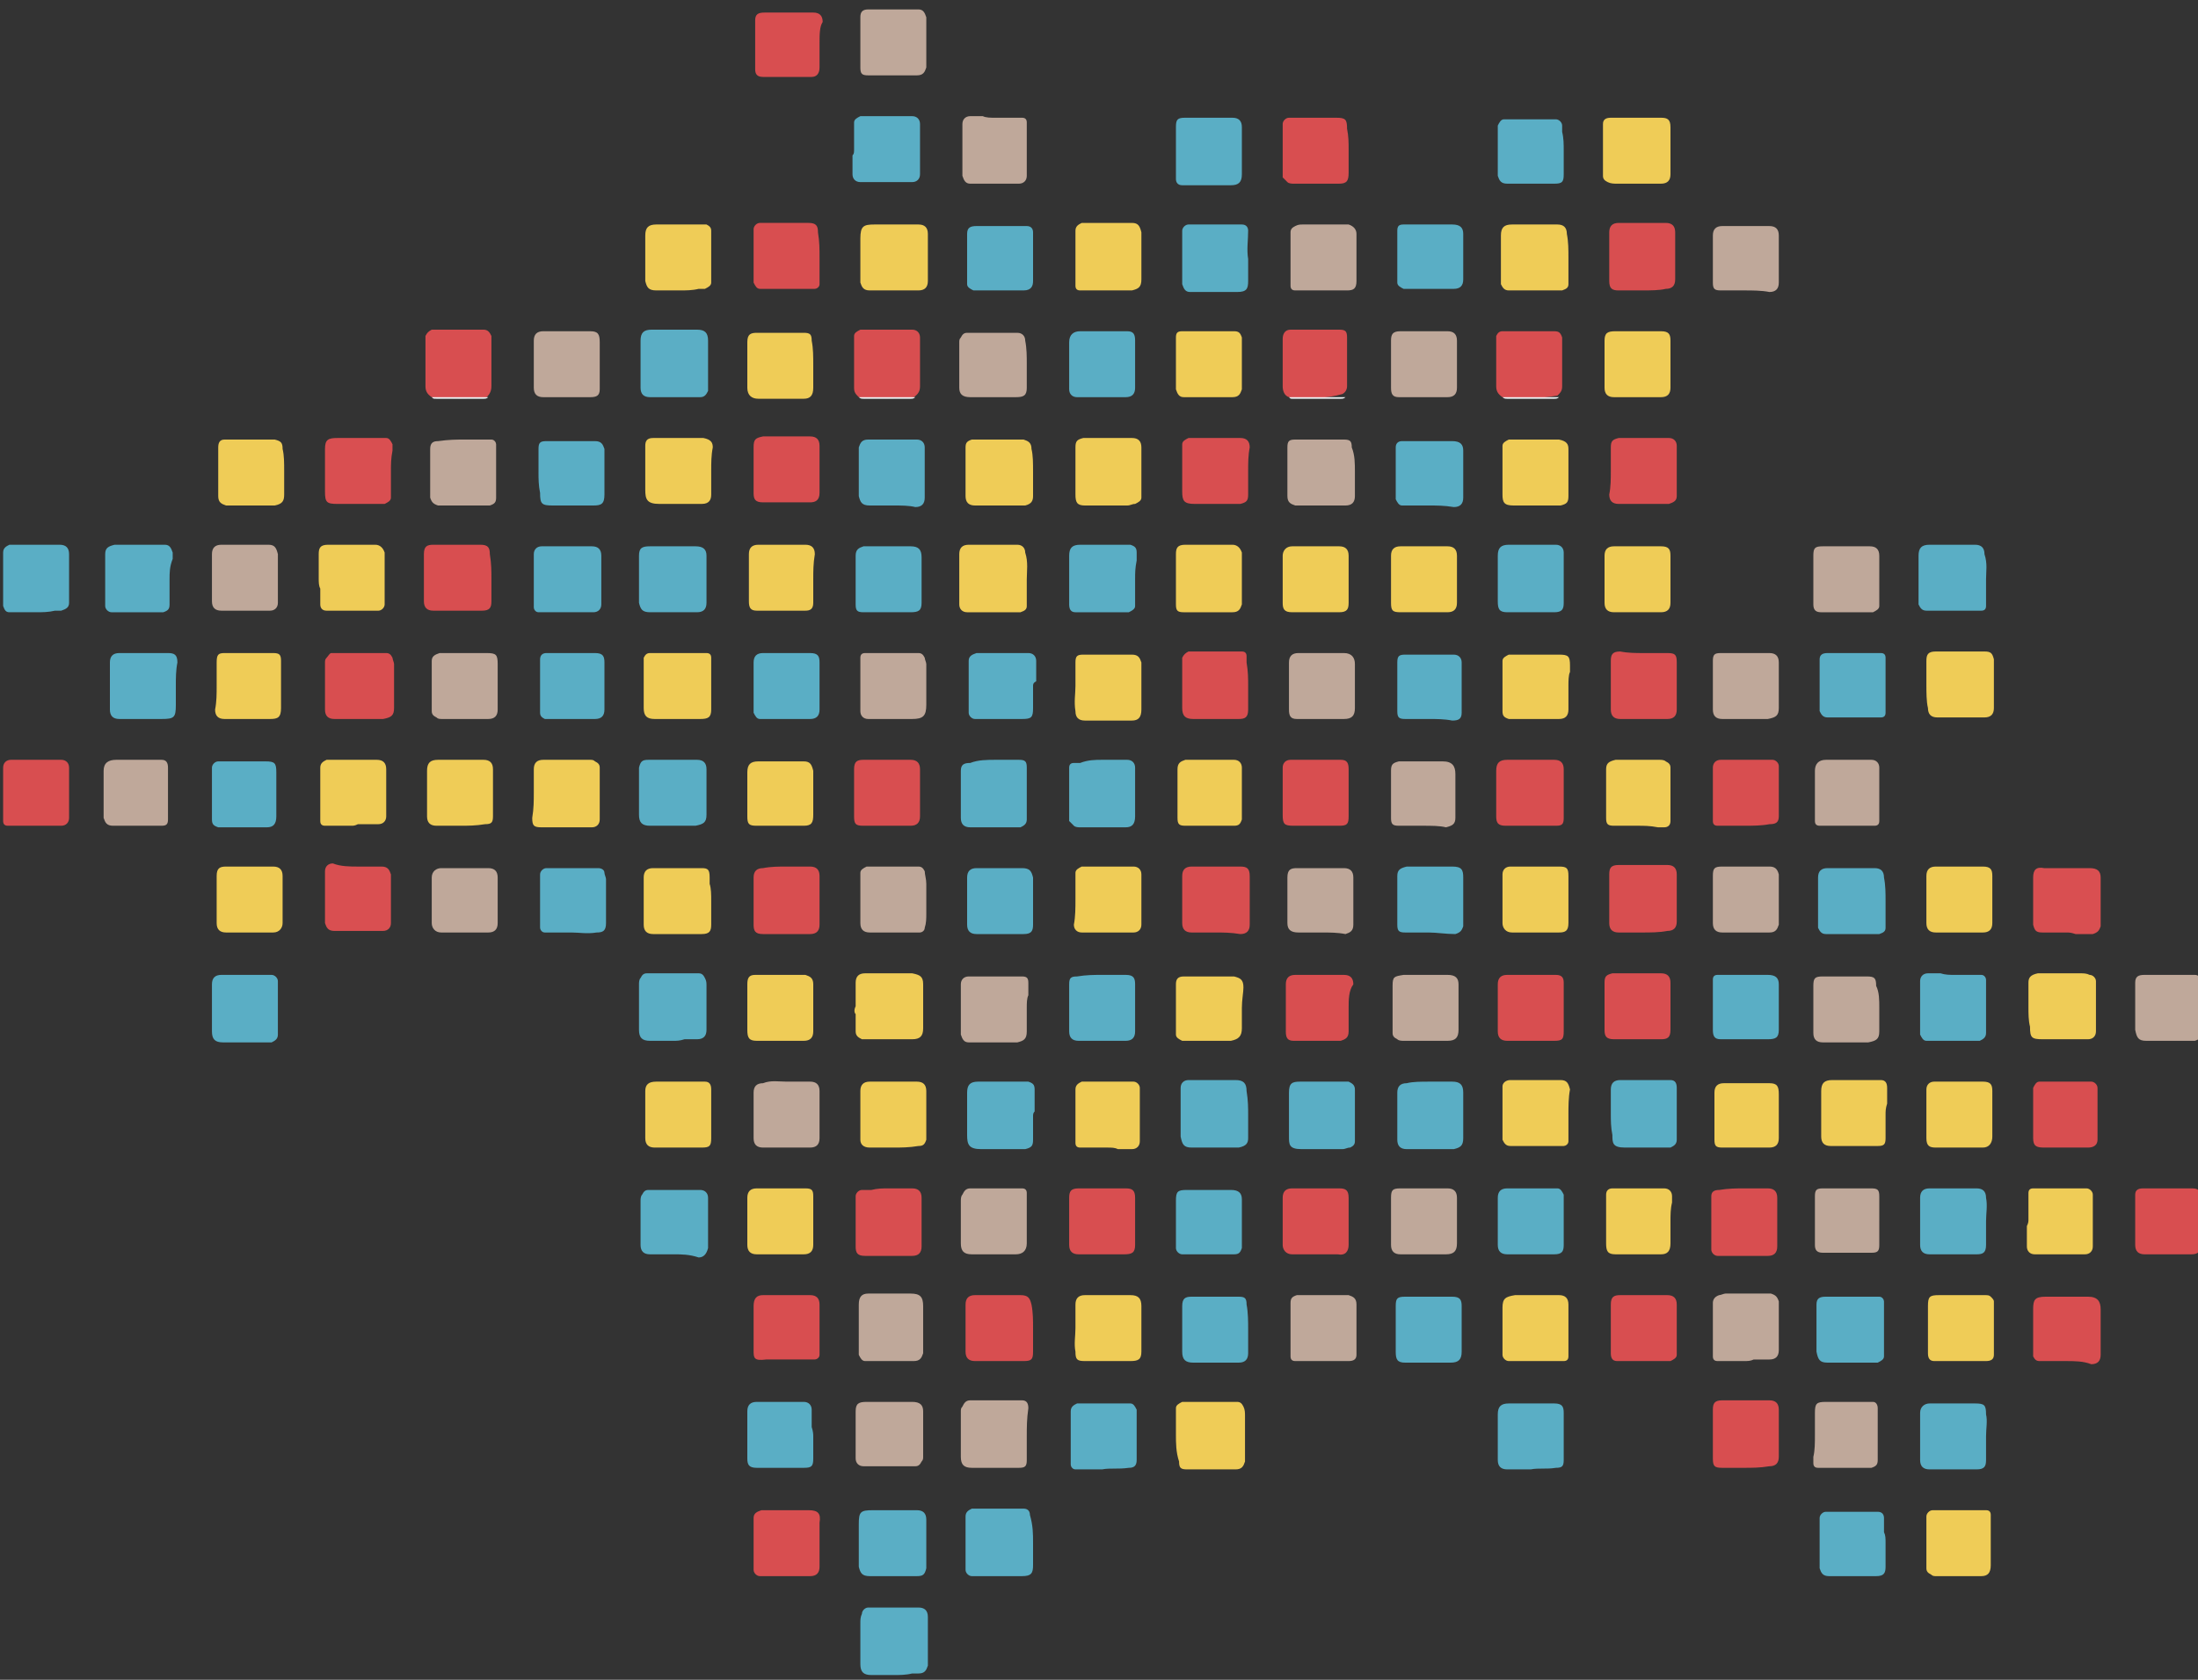 <?xml version="1.0" encoding="utf-8"?>
<svg xmlns="http://www.w3.org/2000/svg" xmlns:xlink="http://www.w3.org/1999/xlink" version="1.1" id="Ebene_1" x="0px" y="0px" viewBox="0 0 140 107" style="enable-background:new 0 0 140 107;" xml:space="preserve" width="140" height="107">
<rect x="0" y="0" width="140" height="107" fill="#333333" stroke="none"/>
<style type="text/css">
	.st0{fill:#D94F51;}
	.st1{fill:#5AAEC5;}
	.st2{fill:#D84E50;}
	.st3{fill:#EFCC57;}
	.st4{fill:#5BAEC5;}
	.st5{fill:#BFA89A;}
	.st6{fill:#F1F8FA;}
</style>
<g>
	<path class="st0" d="M24.9,30c0,0.4,0,0.8,0,1.3c0,0.1,0,0.3,0,0.4c0,0.2-0.2,0.3-0.4,0.4c-0.1,0-0.3,0-0.4,0c-0.9,0-1.7,0-2.6,0   c-0.7,0-0.8-0.1-0.8-0.8c0-0.9,0-1.7,0-2.6c0,0,0,0,0-0.1c0-0.6,0.2-0.7,0.8-0.7c0.9,0,1.8,0,2.7,0c0.1,0,0.3,0,0.4,0   c0.2,0,0.3,0.2,0.4,0.4c0,0.1,0,0.3,0,0.4C24.9,29.2,24.9,29.6,24.9,30z"/>
	<path class="st1" d="M42.9,79.9c-0.5,0-1,0-1.5,0c-0.4,0-0.6-0.2-0.6-0.6c0-0.6,0-1.1,0-1.7c0-0.4,0-0.8,0-1.1c0-0.1,0-0.3,0.1-0.4   c0.1-0.2,0.2-0.3,0.4-0.3c0.1,0,0.2,0,0.3,0c0.9,0,1.8,0,2.7,0c0.1,0,0.2,0,0.3,0c0.3,0,0.5,0.2,0.5,0.5c0,0.1,0,0.3,0,0.4   c0,0.8,0,1.7,0,2.5c0,0.1,0,0.2,0,0.3c-0.1,0.4-0.3,0.6-0.6,0.6C43.9,79.9,43.4,79.9,42.9,79.9z"/>
	<path class="st0" d="M22.8,55.2c0.5,0,1,0,1.5,0c0.4,0,0.5,0.2,0.6,0.5c0,0.1,0,0.2,0,0.3c0,0.8,0,1.7,0,2.5c0,0.1,0,0.2,0,0.3   c0,0.3-0.2,0.5-0.5,0.5c-1,0-2.1,0-3.1,0c-0.4,0-0.5-0.2-0.6-0.5c0-0.1,0-0.2,0-0.3c0-0.9,0-1.8,0-2.7c0-0.1,0-0.2,0-0.3   c0-0.3,0.2-0.5,0.5-0.5C21.7,55.2,22.3,55.2,22.8,55.2C22.8,55.2,22.8,55.2,22.8,55.2z"/>
	<path class="st2" d="M48,30c0-0.5,0-1,0-1.5c0-0.5,0.1-0.6,0.6-0.7c1,0,2,0,2.9,0c0,0,0,0,0.1,0c0.4,0,0.6,0.2,0.6,0.6c0,1,0,2,0,3   c0,0.5-0.3,0.6-0.6,0.6c-1,0-2,0-3,0c-0.5,0-0.6-0.2-0.6-0.6C48,31,48,30.5,48,30z"/>
	<path class="st3" d="M18.1,30c0,0.5,0,1,0,1.5c0,0.4-0.1,0.6-0.6,0.7c-0.1,0-0.2,0-0.3,0c-0.8,0-1.6,0-2.4,0c-0.1,0-0.3,0-0.4,0   c-0.3-0.1-0.5-0.2-0.5-0.6c0-1,0-2.1,0-3.1c0-0.3,0.1-0.5,0.4-0.5c0.1,0,0.3,0,0.4,0c0.8,0,1.6,0,2.4,0c0.1,0,0.3,0,0.4,0   c0.4,0.1,0.5,0.2,0.5,0.6C18.1,29,18.1,29.5,18.1,30z"/>
	<path class="st3" d="M51.8,64.2c0,0.5,0,1,0,1.5c0,0.4-0.2,0.6-0.6,0.6c-0.1,0-0.2,0-0.3,0c-0.8,0-1.6,0-2.4,0c-0.1,0-0.2,0-0.3,0   c-0.5,0-0.6-0.2-0.6-0.7c0-1,0-2,0-2.9c0-0.4,0.1-0.6,0.5-0.6c0.1,0,0.3,0,0.4,0c0.8,0,1.6,0,2.4,0c0.1,0,0.3,0,0.4,0   c0.3,0.1,0.5,0.2,0.5,0.6C51.8,63.1,51.8,63.6,51.8,64.2C51.8,64.2,51.8,64.2,51.8,64.2z"/>
	<path class="st3" d="M65.8,30.1c0,0.5,0,1,0,1.5c0,0.3-0.1,0.5-0.5,0.6c-0.1,0-0.3,0-0.4,0c-0.8,0-1.7,0-2.5,0c-0.1,0-0.2,0-0.3,0   c-0.4,0-0.6-0.2-0.6-0.6c0-1,0-2.1,0-3.1c0-0.3,0.1-0.4,0.4-0.5c0.1,0,0.3,0,0.4,0c0.8,0,1.7,0,2.5,0c0.1,0,0.3,0,0.4,0   c0.3,0.1,0.5,0.2,0.5,0.6C65.8,29,65.8,29.5,65.8,30.1z"/>
	<path class="st1" d="M82.1,71c0-0.5,0-0.9,0-1.4c0-0.6,0.2-0.7,0.7-0.7c0.9,0,1.8,0,2.7,0c0.1,0,0.3,0,0.4,0   c0.2,0.1,0.4,0.2,0.4,0.5c0,0.2,0,0.4,0,0.6c0,0.8,0,1.5,0,2.3c0,0.1,0,0.3,0,0.4c0,0.2-0.1,0.3-0.3,0.4c-0.2,0-0.3,0.1-0.5,0.1   c-0.8,0-1.7,0-2.5,0c0,0,0,0-0.1,0c-0.8,0-0.8-0.3-0.8-0.8C82.1,71.9,82.1,71.4,82.1,71z"/>
	<path class="st1" d="M42.9,66.3c-0.5,0-1,0-1.5,0c-0.5,0-0.7-0.2-0.7-0.7c0-1,0-1.9,0-2.9c0-0.1,0-0.3,0.1-0.4   c0.1-0.2,0.2-0.3,0.4-0.3c0.1,0,0.2,0,0.3,0c0.9,0,1.8,0,2.7,0c0.1,0,0.2,0,0.3,0c0.2,0,0.3,0.1,0.4,0.3c0.1,0.2,0.1,0.3,0.1,0.5   c0,0.9,0,1.7,0,2.6c0,0.1,0,0.1,0,0.2c0,0.4-0.2,0.6-0.6,0.6c-0.3,0-0.6,0-0.8,0C43.3,66.3,43.1,66.3,42.9,66.3   C42.9,66.3,42.9,66.3,42.9,66.3z"/>
	<path class="st2" d="M106.4,64.1c0,0.5,0,1,0,1.5c0,0.5-0.2,0.6-0.6,0.6c-1,0-2,0-3,0c-0.5,0-0.6-0.2-0.6-0.6c0-1,0-2,0-3   c0-0.4,0.1-0.5,0.5-0.6c0.1,0,0.3,0,0.4,0c0.8,0,1.5,0,2.3,0c0.1,0,0.3,0,0.4,0c0.4,0,0.6,0.2,0.6,0.6   C106.4,63.1,106.4,63.6,106.4,64.1z"/>
	<path class="st0" d="M131.6,59.4c-0.5,0-1,0-1.5,0c-0.4,0-0.5-0.1-0.6-0.5c0-0.1,0-0.3,0-0.4c0-0.8,0-1.5,0-2.3c0-0.1,0-0.2,0-0.3   c0-0.5,0.2-0.7,0.7-0.6c1,0,1.9,0,2.9,0c0.5,0,0.7,0.2,0.7,0.6c0,1,0,1.9,0,2.9c0,0.1,0,0.1,0,0.2c-0.1,0.3-0.2,0.4-0.5,0.5   c-0.4,0-0.8,0-1.1,0C131.9,59.4,131.8,59.4,131.6,59.4C131.6,59.4,131.6,59.4,131.6,59.4z"/>
	<path class="st2" d="M102.6,30c0-0.5,0-1,0-1.5c0-0.4,0.1-0.5,0.5-0.6c0.3,0,0.5,0,0.8,0c0.7,0,1.3,0,2,0c0.1,0,0.3,0,0.4,0   c0.3,0,0.5,0.2,0.5,0.5c0,0.1,0,0.2,0,0.3c0,0.9,0,1.7,0,2.6c0,0.1,0,0.2,0,0.3c0,0.3-0.2,0.4-0.5,0.5c-0.1,0-0.3,0-0.4,0   c-0.8,0-1.7,0-2.5,0c-0.1,0-0.2,0-0.3,0c-0.4,0-0.6-0.2-0.6-0.6C102.6,31,102.6,30.5,102.6,30z"/>
	<path class="st3" d="M99.9,30.1c0,0.5,0,1,0,1.5c0,0.4-0.1,0.5-0.5,0.6c-0.1,0-0.3,0-0.4,0c-0.8,0-1.7,0-2.5,0c0,0-0.1,0-0.1,0   c-0.6,0-0.7-0.2-0.7-0.7c0-0.9,0-1.9,0-2.8c0-0.1,0-0.2,0-0.3c0-0.2,0.2-0.3,0.4-0.4c0.1,0,0.3,0,0.4,0c0.8,0,1.7,0,2.5,0   c0.1,0,0.2,0,0.3,0c0.5,0.1,0.6,0.3,0.6,0.6C99.9,29,99.9,29.5,99.9,30.1C99.9,30.1,99.9,30.1,99.9,30.1z"/>
	<path class="st4" d="M42.9,25.3c-0.5,0-1,0-1.5,0c-0.4,0-0.6-0.2-0.6-0.6c0-0.5,0-1.1,0-1.7c0-0.4,0-0.8,0-1.3   c0-0.5,0.2-0.7,0.7-0.7c1,0,1.9,0,2.9,0c0.5,0,0.7,0.2,0.7,0.7c0,1,0,1.9,0,2.9c0,0.1,0,0.2,0,0.3c-0.1,0.2-0.2,0.4-0.5,0.4   c-0.3,0-0.7,0-1,0C43.3,25.3,43.1,25.3,42.9,25.3C42.9,25.3,42.9,25.3,42.9,25.3z"/>
	<path class="st1" d="M56.9,106.7c-0.5,0-0.9,0-1.4,0c-0.5,0-0.7-0.2-0.7-0.7c0-0.1,0-0.2,0-0.3c0-0.8,0-1.5,0-2.3   c0-0.2,0-0.4,0.1-0.6c0-0.2,0.2-0.4,0.4-0.4c0.1,0,0.3,0,0.4,0c0.8,0,1.7,0,2.5,0c0.1,0,0.2,0,0.3,0c0.4,0,0.6,0.2,0.6,0.6   c0,0.1,0,0.2,0,0.3c0,0.8,0,1.6,0,2.4c0,0.1,0,0.3,0,0.4c-0.1,0.3-0.2,0.5-0.6,0.5c-0.1,0-0.3,0-0.4,0   C57.7,106.7,57.3,106.7,56.9,106.7z"/>
	<path class="st3" d="M54.5,64.1c0-0.5,0-1,0-1.5c0-0.4,0.2-0.6,0.6-0.6c0.4,0,0.7,0,1.1,0c0.5,0,1,0,1.5,0c0.1,0,0.3,0,0.4,0   c0.5,0.1,0.7,0.2,0.7,0.7c0,0.6,0,1.2,0,1.8c0,0.3,0,0.7,0,1c0,0.5-0.2,0.7-0.7,0.7c-1,0-1.9,0-2.9,0c-0.1,0-0.2,0-0.3,0   c-0.2-0.1-0.4-0.2-0.4-0.5c0-0.4,0-0.7,0-1.1C54.4,64.5,54.4,64.3,54.5,64.1C54.5,64.1,54.5,64.1,54.5,64.1z"/>
	<path class="st1" d="M56.9,96.2c0.5,0,1,0,1.5,0c0.4,0,0.6,0.2,0.6,0.6c0,0.1,0,0.2,0,0.3c0,0.8,0,1.7,0,2.5c0,0.1,0,0.2,0,0.3   c-0.1,0.4-0.2,0.5-0.6,0.5c-1,0-2,0-3,0c-0.5,0-0.6-0.2-0.7-0.6c0-0.1,0-0.3,0-0.4c0-0.7,0-1.4,0-2.1c0-0.1,0-0.1,0-0.2   c0-0.8,0.1-0.9,0.9-0.9C56.1,96.2,56.5,96.2,56.9,96.2C56.9,96.2,56.9,96.2,56.9,96.2z"/>
	<path class="st2" d="M85.9,64.2c0,0.5,0,1,0,1.5c0,0.4-0.2,0.5-0.5,0.6c-0.1,0-0.3,0-0.4,0c-0.7,0-1.5,0-2.2,0c-0.1,0-0.3,0-0.4,0   c-0.4,0-0.5-0.2-0.5-0.6c0-0.1,0-0.2,0-0.3c0-0.8,0-1.6,0-2.4c0-0.1,0-0.2,0-0.3c0-0.4,0.2-0.6,0.6-0.6c0.1,0,0.2,0,0.3,0   c0.8,0,1.7,0,2.5,0c0.1,0,0.2,0,0.3,0c0.4,0,0.6,0.2,0.6,0.6C85.9,63.1,85.9,63.7,85.9,64.2C85.9,64.2,85.9,64.2,85.9,64.2z"/>
	<path class="st3" d="M129.2,64.1c0-0.5,0-1,0-1.5c0-0.3,0.1-0.5,0.6-0.6c0.1,0,0.2,0,0.3,0c0.8,0,1.6,0,2.4,0c0.2,0,0.4,0,0.6,0.1   c0.2,0,0.4,0.2,0.4,0.4c0,0.1,0,0.2,0,0.3c0,0.9,0,1.7,0,2.6c0,0.1,0,0.2,0,0.3c0,0.3-0.2,0.5-0.5,0.5c-0.1,0-0.2,0-0.3,0   c-0.9,0-1.7,0-2.6,0c-0.7,0-0.8-0.1-0.8-0.8C129.2,65,129.2,64.6,129.2,64.1C129.2,64.1,129.2,64.1,129.2,64.1z"/>
	<path class="st2" d="M22.8,45.8c-0.5,0-1,0-1.5,0c-0.4,0-0.6-0.2-0.6-0.6c0-1,0-2,0-3c0-0.1,0-0.2,0.1-0.3c0.1-0.1,0.2-0.3,0.3-0.3   c0.1,0,0.2,0,0.3,0c1,0,1.9,0,2.9,0c0.1,0,0.2,0,0.3,0c0.2,0,0.3,0.1,0.4,0.3c0,0.1,0.1,0.3,0.1,0.4c0,0.9,0,1.8,0,2.7   c0,0,0,0.1,0,0.1c0,0.5-0.2,0.6-0.7,0.7C23.7,45.8,23.2,45.8,22.8,45.8z"/>
	<path class="st3" d="M56.9,73.1c-0.5,0-1,0-1.5,0c-0.4,0-0.6-0.2-0.6-0.5c0-1,0-2.1,0-3.1c0-0.4,0.2-0.6,0.6-0.6c1,0,2,0,3,0   c0.4,0,0.6,0.2,0.6,0.6c0,1,0,1.9,0,2.9c0,0.1,0,0.1,0,0.2c-0.1,0.3-0.2,0.4-0.5,0.4C57.9,73.1,57.4,73.1,56.9,73.1   C56.9,73.1,56.9,73.1,56.9,73.1z"/>
	<path class="st1" d="M65.8,71.1c0,0.5,0,1,0,1.5c0,0.4-0.1,0.5-0.5,0.6c-0.1,0-0.3,0-0.4,0c-0.8,0-1.6,0-2.4,0   c-0.8,0-0.9-0.3-0.9-0.9c0-0.9,0-1.8,0-2.7c0-0.5,0.2-0.7,0.7-0.7c1,0,1.9,0,2.9,0c0.1,0,0.2,0,0.3,0c0.3,0.1,0.4,0.2,0.4,0.5   c0,0.5,0,0.9,0,1.4C65.8,70.9,65.8,71,65.8,71.1C65.8,71.1,65.8,71.1,65.8,71.1z"/>
	<path class="st1" d="M91.1,68.9c0.5,0,0.9,0,1.4,0c0.5,0,0.7,0.2,0.7,0.7c0,1,0,1.9,0,2.9c0,0.5-0.2,0.6-0.6,0.7   c-0.1,0-0.3,0-0.4,0c-0.7,0-1.5,0-2.2,0c-0.1,0-0.3,0-0.4,0c-0.4,0-0.6-0.2-0.6-0.6c0-1,0-2,0-3c0-0.4,0.2-0.6,0.6-0.6   C90,68.9,90.5,68.9,91.1,68.9C91.1,68.9,91.1,68.9,91.1,68.9z"/>
	<path class="st2" d="M131.6,73.1c-0.5,0-0.9,0-1.4,0c-0.5,0-0.7-0.1-0.7-0.6c0-1,0-2,0-2.9c0-0.1,0-0.2,0-0.3   c0.1-0.2,0.2-0.4,0.4-0.4c0.1,0,0.2,0,0.3,0c0.9,0,1.8,0,2.7,0c0.1,0,0.2,0,0.3,0c0.2,0,0.4,0.2,0.4,0.4c0,0.1,0,0.3,0,0.4   c0,0.8,0,1.7,0,2.5c0,0.1,0,0.3,0,0.4c0,0.3-0.2,0.5-0.6,0.5C132.7,73.1,132.1,73.1,131.6,73.1C131.6,73.1,131.6,73.1,131.6,73.1z"/>
	<path class="st4" d="M56.9,32.2c-0.5,0-1,0-1.5,0c-0.5,0-0.6-0.2-0.7-0.6c0-0.1,0-0.3,0-0.4c0-0.8,0-1.5,0-2.3c0-0.1,0-0.3,0-0.4   c0.1-0.3,0.2-0.5,0.6-0.5c1,0,2.1,0,3.1,0c0.3,0,0.5,0.2,0.5,0.5c0,0.1,0,0.3,0,0.4c0,0.8,0,1.7,0,2.5c0,0.1,0,0.2,0,0.3   c0,0.4-0.2,0.6-0.6,0.6C57.9,32.2,57.4,32.2,56.9,32.2C56.9,32.2,56.9,32.2,56.9,32.2z"/>
	<path class="st3" d="M68.5,30c0-0.5,0-1,0-1.5c0-0.4,0.1-0.5,0.5-0.6c0.1,0,0.3,0,0.4,0c0.8,0,1.6,0,2.4,0c0.1,0,0.2,0,0.3,0   c0.4,0,0.6,0.2,0.6,0.6c0,0.3,0,0.5,0,0.8c0,0.7,0,1.3,0,2c0,0.1,0,0.3,0,0.4c0,0.2-0.2,0.3-0.4,0.4c-0.2,0-0.3,0.1-0.5,0.1   c-0.8,0-1.7,0-2.5,0c-0.1,0-0.1,0-0.2,0c-0.5,0-0.6-0.2-0.6-0.7C68.5,31,68.5,30.5,68.5,30C68.5,30,68.5,30,68.5,30z"/>
	<path class="st3" d="M56.9,18.5c-0.5,0-1,0-1.5,0c-0.4,0-0.5-0.2-0.6-0.5c0-0.1,0-0.2,0-0.3c0-0.8,0-1.7,0-2.5   c0-0.8,0.2-0.9,0.9-0.9c0.8,0,1.7,0,2.5,0c0.1,0,0.2,0,0.3,0c0.4,0,0.6,0.2,0.6,0.6c0,0.1,0,0.2,0,0.3c0,0.8,0,1.6,0,2.4   c0,0.1,0,0.2,0,0.3c0,0.4-0.2,0.6-0.6,0.6C57.9,18.5,57.4,18.5,56.9,18.5z"/>
	<path class="st2" d="M99.6,64.2c0,0.5,0,1,0,1.5c0,0.5-0.1,0.6-0.6,0.6c-1,0-2,0-3,0c-0.4,0-0.6-0.2-0.6-0.6c0-1,0-2,0-3   c0-0.4,0.2-0.6,0.6-0.6c0.1,0,0.2,0,0.3,0c0.8,0,1.6,0,2.4,0c0.1,0,0.3,0,0.4,0c0.4,0,0.5,0.2,0.5,0.5   C99.6,63.1,99.6,63.6,99.6,64.2C99.6,64.2,99.6,64.2,99.6,64.2z"/>
	<path class="st1" d="M79.5,71c0,0.5,0,1,0,1.5c0,0.3-0.1,0.5-0.6,0.6c-0.1,0-0.3,0-0.4,0c-0.8,0-1.5,0-2.3,0c-0.1,0-0.2,0-0.3,0   c-0.5,0-0.6-0.2-0.7-0.7c0-1,0-1.9,0-2.9c0-0.1,0-0.1,0-0.2c0-0.3,0.2-0.5,0.5-0.5c0.1,0,0.3,0,0.4,0c0.8,0,1.5,0,2.3,0   c0.1,0,0.2,0,0.3,0c0.5,0,0.7,0.2,0.7,0.7C79.5,70.1,79.5,70.6,79.5,71C79.5,71,79.5,71,79.5,71z"/>
	<path class="st1" d="M102.6,70.9c0-0.5,0-1,0-1.5c0-0.4,0.2-0.6,0.6-0.6c0.1,0,0.2,0,0.3,0c0.8,0,1.7,0,2.5,0c0.1,0,0.3,0,0.4,0   c0.3,0,0.4,0.2,0.4,0.5c0,0.1,0,0.2,0,0.3c0,0.9,0,1.8,0,2.7c0,0.1,0,0.2,0,0.3c0,0.3-0.2,0.4-0.4,0.5c-0.1,0-0.3,0-0.4,0   c-0.8,0-1.6,0-2.4,0c0,0-0.1,0-0.1,0c-0.8,0-0.8-0.3-0.8-0.8C102.6,71.8,102.6,71.4,102.6,70.9C102.6,70.9,102.6,70.9,102.6,70.9z"/>
	<path class="st2" d="M131.6,86.7c-0.4,0-0.8,0-1.3,0c-0.1,0-0.3,0-0.4,0c-0.2,0-0.3-0.1-0.4-0.3c0-0.1,0-0.3,0-0.4   c0-0.9,0-1.7,0-2.6c0-0.6,0.1-0.8,0.8-0.8c0.9,0,1.7,0,2.6,0c0,0,0,0,0.1,0c0.6,0,0.8,0.3,0.8,0.8c0,0.9,0,1.8,0,2.7   c0,0.1,0,0.1,0,0.2c0,0.4-0.2,0.6-0.6,0.6C132.7,86.7,132.1,86.7,131.6,86.7C131.6,86.7,131.6,86.7,131.6,86.7z"/>
	<path class="st2" d="M79.5,30c0,0.5,0,1,0,1.5c0,0.4-0.1,0.5-0.5,0.6c-0.3,0-0.5,0-0.8,0c-0.7,0-1.4,0-2.1,0   c-0.7,0-0.8-0.2-0.8-0.8c0-0.9,0-1.7,0-2.6c0-0.1,0-0.3,0-0.4c0-0.2,0.2-0.3,0.4-0.4c0.1,0,0.3,0,0.4,0c0.9,0,1.8,0,2.7,0   c0.1,0,0.1,0,0.2,0c0.4,0,0.6,0.2,0.6,0.6C79.5,29,79.5,29.5,79.5,30z"/>
	<path class="st3" d="M45.3,30c0,0.5,0,1,0,1.5c0,0.3-0.1,0.6-0.6,0.6c-0.1,0-0.1,0-0.2,0c-0.8,0-1.7,0-2.5,0   c-0.8,0-0.9-0.3-0.9-0.9c0-0.8,0-1.7,0-2.5c0-0.1,0-0.2,0-0.3c0-0.3,0.1-0.5,0.5-0.5c0.1,0,0.3,0,0.4,0c0.8,0,1.7,0,2.5,0   c0.1,0,0.2,0,0.3,0c0.5,0.1,0.6,0.3,0.6,0.6C45.3,29,45.3,29.5,45.3,30z"/>
	<path class="st1" d="M42.8,39c-0.5,0-0.9,0-1.4,0c-0.5,0-0.6-0.2-0.7-0.6c0-0.3,0-0.5,0-0.8c0-0.6,0-1.2,0-1.8c0-0.1,0-0.3,0-0.4   c0-0.5,0.2-0.6,0.7-0.6c1,0,1.9,0,2.9,0c0.5,0,0.7,0.2,0.7,0.6c0,0.3,0,0.6,0,1c0,0.5,0,1.1,0,1.6c0,0.1,0,0.3,0,0.4   C45,38.8,44.8,39,44.4,39C43.9,39,43.4,39,42.8,39C42.8,39,42.8,39,42.8,39z"/>
	<path class="st3" d="M79.1,64.2c0,0.4,0,0.9,0,1.3c0,0.5-0.2,0.7-0.7,0.8c-0.9,0-1.9,0-2.8,0c-0.1,0-0.2,0-0.3,0   c-0.2-0.1-0.4-0.2-0.4-0.4c0-0.1,0-0.3,0-0.4c0-0.8,0-1.6,0-2.4c0-0.1,0-0.3,0-0.4c0-0.3,0.1-0.5,0.5-0.5c0.1,0,0.3,0,0.4,0   c0.8,0,1.6,0,2.5,0c0.1,0,0.2,0,0.3,0c0.4,0.1,0.6,0.2,0.6,0.7C79.2,63.2,79.1,63.7,79.1,64.2z"/>
	<path class="st1" d="M42.9,48.4c0.5,0,1,0,1.5,0c0.4,0,0.6,0.2,0.6,0.6c0,0.2,0,0.3,0,0.5c0,0.7,0,1.4,0,2c0,0.1,0,0.3,0,0.4   c0,0.5-0.2,0.6-0.7,0.7c-1,0-1.9,0-2.9,0c-0.5,0-0.7-0.2-0.7-0.7c0-1,0-1.9,0-2.9c0,0,0-0.1,0-0.1c0.1-0.4,0.2-0.5,0.6-0.5   c0.4,0,0.8,0,1.1,0C42.6,48.4,42.7,48.4,42.9,48.4C42.9,48.4,42.9,48.4,42.9,48.4z"/>
	<path class="st1" d="M120.1,43.7c0,0.4,0,0.9,0,1.3c0,0.1,0,0.3,0,0.4c0,0.2-0.1,0.3-0.3,0.3c-0.1,0-0.2,0-0.3,0   c-0.9,0-1.9,0-2.8,0c-0.1,0-0.2,0-0.3,0c-0.3,0-0.4-0.2-0.5-0.4c0-0.1,0-0.2,0-0.3c0-0.9,0-1.8,0-2.7c0-0.1,0-0.2,0-0.3   c0-0.3,0.2-0.4,0.5-0.4c0.1,0,0.2,0,0.3,0c0.9,0,1.9,0,2.8,0c0.1,0,0.2,0,0.3,0c0.2,0,0.3,0.1,0.3,0.3c0,0.1,0,0.3,0,0.4   C120.1,42.8,120.1,43.3,120.1,43.7z"/>
	<path class="st3" d="M104.3,52.6c-0.5,0-1,0-1.5,0c-0.4,0-0.5-0.1-0.5-0.5c0-1,0-2.1,0-3.1c0-0.4,0.2-0.5,0.6-0.6   c0.6,0,1.1,0,1.7,0c0.4,0,0.8,0,1.1,0c0.1,0,0.3,0,0.4,0.1c0.2,0.1,0.3,0.2,0.3,0.4c0,0.1,0,0.2,0,0.3c0,0.9,0,1.9,0,2.8   c0,0.1,0,0.2,0,0.3c0,0.3-0.2,0.4-0.4,0.4c-0.1,0-0.3,0-0.4,0C105.1,52.6,104.7,52.6,104.3,52.6C104.3,52.6,104.3,52.6,104.3,52.6z   "/>
	<path class="st3" d="M45.3,57.4c0,0.5,0,1,0,1.5c0,0.4-0.1,0.6-0.6,0.6c-1,0-2,0-3.1,0c-0.4,0-0.6-0.2-0.6-0.6c0-1,0-2,0-3   c0-0.4,0.2-0.6,0.6-0.6c1,0,2,0,3,0c0,0,0,0,0.1,0c0.4,0,0.5,0.1,0.5,0.6c0,0.1,0,0.3,0,0.4C45.3,56.6,45.3,57,45.3,57.4   C45.3,57.4,45.3,57.4,45.3,57.4z"/>
	<path class="st2" d="M52.2,16.4c0,0.4,0,0.9,0,1.3c0,0.1,0,0.3,0,0.4c0,0.2-0.2,0.3-0.3,0.3c-0.1,0-0.2,0-0.3,0c-1,0-2,0-3,0   c-0.1,0-0.1,0-0.2,0c-0.2,0-0.3-0.2-0.4-0.4c0-0.1,0-0.3,0-0.4c0-0.9,0-1.8,0-2.7c0-0.1,0-0.2,0-0.3c0-0.2,0.2-0.4,0.4-0.4   c0.1,0,0.2,0,0.3,0c0.9,0,1.8,0,2.7,0c0,0,0.1,0,0.1,0c0.5,0,0.6,0.2,0.6,0.6C52.2,15.4,52.2,15.9,52.2,16.4z"/>
	<path class="st3" d="M106.4,77.8c0,0.5,0,0.9,0,1.4c0,0.5-0.2,0.7-0.6,0.7c-1,0-1.9,0-2.9,0c-0.5,0-0.6-0.2-0.6-0.7   c0-1,0-1.9,0-2.9c0-0.1,0-0.1,0-0.2c0-0.3,0.2-0.4,0.4-0.4c0.1,0,0.2,0,0.3,0c0.9,0,1.8,0,2.7,0c0.1,0,0.2,0,0.3,0   c0.3,0,0.5,0.2,0.5,0.5c0,0.1,0,0.3,0,0.4C106.4,77,106.4,77.4,106.4,77.8z"/>
	<path class="st3" d="M68.5,57.3c0-0.4,0-0.8,0-1.3c0-0.1,0-0.3,0-0.4c0-0.2,0.2-0.3,0.4-0.4c0.1,0,0.2,0,0.3,0c0.9,0,1.9,0,2.8,0   c0.1,0,0.1,0,0.2,0c0.3,0,0.5,0.2,0.5,0.5c0,0.1,0,0.1,0,0.2c0,0.9,0,1.8,0,2.7c0,0.1,0,0.2,0,0.3c0,0.3-0.2,0.5-0.5,0.5   c-0.1,0-0.3,0-0.4,0c-0.8,0-1.7,0-2.5,0c-0.1,0-0.3,0-0.4,0c-0.3,0-0.5-0.2-0.5-0.5C68.5,58.4,68.5,57.8,68.5,57.3   C68.5,57.3,68.5,57.3,68.5,57.3z"/>
	<path class="st3" d="M122.7,43.6c0-0.5,0-1,0-1.5c0-0.4,0.1-0.6,0.6-0.6c1,0,2,0,3.1,0c0.4,0,0.5,0.1,0.6,0.5c0,0.1,0,0.1,0,0.2   c0,1,0,1.9,0,2.9c0,0.4-0.2,0.6-0.6,0.6c-1,0-2,0-3,0c-0.4,0-0.6-0.2-0.6-0.6C122.7,44.7,122.7,44.1,122.7,43.6z"/>
	<path class="st2" d="M104.6,59.4c-0.5,0-1,0-1.5,0c-0.4,0-0.6-0.2-0.6-0.6c0-1,0-2,0-3.1c0-0.4,0.1-0.6,0.6-0.6c1,0,2,0,3.1,0   c0.4,0,0.6,0.2,0.6,0.6c0,1,0,2,0,3c0,0.4-0.2,0.6-0.6,0.6C105.7,59.4,105.1,59.4,104.6,59.4z"/>
	<path class="st2" d="M70.2,75.7c0.5,0,1,0,1.5,0c0.4,0,0.6,0.1,0.6,0.6c0,1,0,2,0,3c0,0.5-0.2,0.6-0.7,0.6c-0.6,0-1.1,0-1.7,0   c-0.4,0-0.8,0-1.2,0c-0.4,0-0.6-0.2-0.6-0.6c0-1,0-2,0-3c0-0.4,0.1-0.6,0.6-0.6C69.2,75.7,69.7,75.7,70.2,75.7z"/>
	<path class="st2" d="M27.5,25.3c-0.3-0.2-0.4-0.4-0.4-0.7c0-1,0-1.9,0-2.9c0-0.1,0-0.2,0-0.3c0.1-0.2,0.2-0.3,0.4-0.4   c0.1,0,0.2,0,0.3,0c0.9,0,1.8,0,2.7,0c0.1,0,0.2,0,0.3,0c0.3,0,0.4,0.2,0.5,0.4c0,0.1,0,0.2,0,0.3c0,1,0,1.9,0,2.9   c0,0.3-0.1,0.5-0.3,0.7C29.9,25.4,28.7,25.4,27.5,25.3z"/>
	<path class="st2" d="M54.7,25.3c-0.2-0.2-0.3-0.3-0.3-0.6c0-1,0-2,0-3c0-0.1,0-0.2,0-0.3c0-0.2,0.2-0.3,0.4-0.4c0.1,0,0.2,0,0.3,0   c0.9,0,1.8,0,2.7,0c0.1,0,0.2,0,0.3,0c0.3,0,0.5,0.2,0.5,0.5c0,0.1,0,0.1,0,0.2c0,1,0,1.9,0,2.9c0,0.3-0.1,0.5-0.4,0.7   C57.1,25.4,55.9,25.4,54.7,25.3z"/>
	<path class="st1" d="M54.4,9.5c0-0.4,0-0.8,0-1.3c0-0.1,0-0.3,0-0.4c0-0.2,0.2-0.3,0.4-0.4c0.1,0,0.2,0,0.3,0c0.9,0,1.9,0,2.8,0   c0.1,0,0.1,0,0.2,0c0.3,0,0.5,0.2,0.5,0.5c0,0.1,0,0.2,0,0.3c0,0.9,0,1.7,0,2.6c0,0.1,0,0.2,0,0.3c0,0.3-0.2,0.5-0.5,0.5   c-0.1,0-0.3,0-0.4,0c-0.8,0-1.7,0-2.5,0c-0.1,0-0.3,0-0.4,0c-0.3,0-0.5-0.2-0.5-0.5c0-0.4,0-0.8,0-1.2C54.4,9.8,54.4,9.7,54.4,9.5z   "/>
	<path class="st1" d="M36.4,41.6c0.5,0,1,0,1.5,0c0.5,0,0.6,0.2,0.6,0.6c0,1,0,2,0,3c0,0.4-0.2,0.6-0.6,0.6c-1,0-1.9,0-2.9,0   c-0.1,0-0.2,0-0.3,0c-0.2-0.1-0.3-0.2-0.3-0.4c0-0.1,0-0.3,0-0.4c0-0.9,0-1.8,0-2.7c0-0.1,0-0.2,0-0.3c0-0.3,0.2-0.4,0.4-0.4   C35.3,41.6,35.9,41.6,36.4,41.6C36.4,41.6,36.4,41.6,36.4,41.6z"/>
	<path class="st1" d="M11.2,43.7c0,0.4,0,0.8,0,1.2c0,0.8-0.1,0.9-0.9,0.9c-0.6,0-1.1,0-1.7,0c-0.3,0-0.6,0-1,0   c-0.4,0-0.6-0.2-0.6-0.6c0-1,0-2,0-3c0-0.4,0.2-0.6,0.6-0.6c1,0,2,0,3.1,0c0.4,0,0.6,0.1,0.6,0.6C11.2,42.7,11.2,43.2,11.2,43.7   C11.2,43.7,11.2,43.7,11.2,43.7z"/>
	<path class="st1" d="M70.2,93.6c-0.4,0-0.9,0-1.3,0c-0.1,0-0.3,0-0.4,0c-0.2,0-0.3-0.2-0.3-0.3c0-0.1,0-0.3,0-0.4   c0-0.9,0-1.8,0-2.7c0-0.1,0-0.2,0-0.3c0-0.3,0.2-0.4,0.4-0.5c0.1,0,0.2,0,0.3,0c0.9,0,1.8,0,2.7,0c0.1,0,0.3,0,0.4,0   c0.2,0,0.3,0.2,0.4,0.4c0,0.1,0,0.2,0,0.3c0,0.9,0,1.8,0,2.7c0,0.1,0,0.1,0,0.2c0,0.4-0.2,0.5-0.5,0.5   C71.2,93.6,70.7,93.5,70.2,93.6C70.2,93.6,70.2,93.6,70.2,93.6z"/>
	<path class="st2" d="M31.3,36.8c0,0.5,0,1,0,1.5c0,0.4-0.1,0.6-0.6,0.6c-1,0-2,0-3.1,0c-0.4,0-0.6-0.2-0.6-0.6c0-1,0-2,0-3   c0-0.5,0.2-0.6,0.6-0.6c1,0,2,0,3,0c0.5,0,0.6,0.2,0.6,0.6C31.3,35.9,31.3,36.4,31.3,36.8C31.3,36.8,31.3,36.8,31.3,36.8z"/>
	<path class="st3" d="M20.3,36.8c0-0.5,0-1,0-1.5c0-0.4,0.1-0.6,0.6-0.6c1,0,2,0,3,0c0.3,0,0.5,0.2,0.6,0.5c0,0.1,0,0.3,0,0.4   c0,0.8,0,1.7,0,2.5c0,0.1,0,0.3,0,0.4c0,0.2-0.2,0.4-0.4,0.4c-0.1,0-0.2,0-0.3,0c-0.9,0-1.8,0-2.7,0c-0.1,0-0.2,0-0.3,0   c-0.3,0-0.4-0.2-0.4-0.4c0-0.3,0-0.7,0-1C20.3,37.3,20.3,37.1,20.3,36.8C20.3,36.8,20.3,36.8,20.3,36.8z"/>
	<path class="st2" d="M95.7,25.3c-0.3-0.2-0.4-0.4-0.4-0.7c0-1,0-1.9,0-2.9c0-0.1,0-0.2,0-0.3c0.1-0.2,0.2-0.3,0.4-0.3   c0,0,0,0,0.1,0c1.1,0,2.2,0,3.2,0c0.3,0,0.4,0.1,0.5,0.4c0,0,0,0.1,0,0.1c0,1,0,2,0,3c0,0.3-0.1,0.4-0.3,0.6   C98.1,25.4,96.9,25.4,95.7,25.3z"/>
	<path class="st3" d="M99.9,71c0,0.4,0,0.9,0,1.3c0,0.1,0,0.3,0,0.4c0,0.2-0.2,0.3-0.3,0.3c-0.1,0-0.3,0-0.4,0c-0.9,0-1.8,0-2.7,0   c-0.1,0-0.2,0-0.3,0c-0.3,0-0.4-0.2-0.5-0.4c0-0.1,0-0.2,0-0.3c0-0.9,0-1.9,0-2.8c0-0.1,0-0.2,0-0.3c0-0.2,0.2-0.4,0.5-0.4   c0.1,0,0.2,0,0.3,0c0.9,0,1.8,0,2.7,0c0.1,0,0.1,0,0.2,0c0.4,0,0.5,0.2,0.6,0.6C99.9,69.9,99.9,70.5,99.9,71   C99.9,71,99.9,71,99.9,71z"/>
	<path class="st2" d="M83.8,75.7c0.5,0,1,0,1.5,0c0.4,0,0.6,0.1,0.6,0.6c0,1,0,2,0,3c0,0.4-0.2,0.7-0.7,0.6c-0.6,0-1.2,0-1.8,0   c-0.4,0-0.7,0-1.1,0c-0.4,0-0.6-0.3-0.6-0.6c0-1,0-2,0-3c0-0.4,0.2-0.6,0.6-0.6C82.8,75.7,83.3,75.7,83.8,75.7z"/>
	<path class="st3" d="M113.3,71c0,0.5,0,1,0,1.5c0,0.4-0.2,0.6-0.6,0.6c-1,0-2,0-3,0c-0.4,0-0.5-0.1-0.5-0.5c0-1,0-2,0-3   c0-0.4,0.2-0.6,0.6-0.6c1,0,1.9,0,2.9,0c0.5,0,0.6,0.2,0.6,0.7C113.3,70,113.3,70.5,113.3,71z"/>
	<path class="st2" d="M82.1,25.3c-0.3-0.1-0.4-0.4-0.4-0.7c0-1,0-1.9,0-2.9c0,0,0-0.1,0-0.1c0-0.4,0.2-0.6,0.5-0.6c1,0,2.1,0,3.1,0   c0.4,0,0.5,0.1,0.5,0.5c0,1,0,2.1,0,3.1c0,0.2-0.1,0.4-0.3,0.5C84.5,25.4,83.3,25.4,82.1,25.3z"/>
	<path class="st3" d="M65.4,36.9c0,0.4,0,0.8,0,1.3c0,0.1,0,0.3,0,0.4c0,0.2-0.1,0.3-0.4,0.4c-0.1,0-0.3,0-0.4,0c-0.9,0-1.8,0-2.7,0   c-0.1,0-0.2,0-0.3,0c-0.3,0-0.5-0.2-0.5-0.5c0-0.1,0-0.2,0-0.3c0-0.9,0-1.7,0-2.6c0-0.1,0-0.2,0-0.3c0-0.4,0.2-0.6,0.6-0.6   c0.8,0,1.7,0,2.5,0c0.2,0,0.4,0,0.6,0c0.3,0,0.5,0.2,0.5,0.5C65.5,35.8,65.4,36.4,65.4,36.9C65.4,36.9,65.4,36.9,65.4,36.9z"/>
	<path class="st3" d="M70.5,73.1c-0.4,0-0.9,0-1.3,0c-0.1,0-0.3,0-0.4,0c-0.2,0-0.3-0.1-0.3-0.3c0-0.1,0-0.3,0-0.4   c0-0.9,0-1.8,0-2.7c0-0.1,0-0.2,0-0.3c0-0.3,0.2-0.4,0.4-0.5c0.1,0,0.2,0,0.3,0c0.9,0,1.8,0,2.7,0c0.1,0,0.2,0,0.3,0   c0.2,0,0.4,0.2,0.4,0.4c0,0.1,0,0.2,0,0.3c0,1,0,1.9,0,2.9c0,0.1,0,0.1,0,0.2c0,0.3-0.2,0.5-0.5,0.5c-0.3,0-0.6,0-0.9,0   C71,73.1,70.8,73.1,70.5,73.1z"/>
	<path class="st3" d="M74.9,91.4c0-0.4,0-0.8,0-1.3c0-0.1,0-0.3,0-0.4c0-0.2,0.2-0.3,0.4-0.4c0.1,0,0.2,0,0.3,0c1,0,1.9,0,2.9,0   c0.1,0,0.2,0,0.3,0c0.2,0,0.3,0.1,0.4,0.3c0.1,0.2,0.1,0.4,0.1,0.6c0,0.8,0,1.7,0,2.5c0,0.1,0,0.3,0,0.4c-0.1,0.3-0.2,0.5-0.6,0.5   c-1,0-2.1,0-3.1,0c-0.4,0-0.5-0.1-0.5-0.5C74.9,92.5,74.9,91.9,74.9,91.4C74.9,91.4,74.9,91.4,74.9,91.4z"/>
	<path class="st3" d="M85.9,36.9c0,0.5,0,1,0,1.5c0,0.4-0.1,0.6-0.6,0.6c-1,0-2,0-3,0c-0.5,0-0.6-0.2-0.6-0.6c0-1,0-2,0-3   c0-0.3,0.2-0.6,0.6-0.6c1,0,2,0,3,0c0.4,0,0.6,0.2,0.6,0.6C85.9,35.9,85.9,36.4,85.9,36.9z"/>
	<path class="st3" d="M88.6,36.9c0-0.5,0-1,0-1.5c0-0.4,0.2-0.6,0.6-0.6c1,0,2,0,3,0c0.4,0,0.6,0.2,0.6,0.6c0,1,0,2,0,3   c0,0.4-0.2,0.6-0.6,0.6c-1,0-2,0-3,0c-0.5,0-0.6-0.1-0.6-0.6C88.6,37.8,88.6,37.4,88.6,36.9C88.6,36.9,88.6,36.9,88.6,36.9z"/>
	<path class="st2" d="M111.1,93.5c-0.5,0-0.9,0-1.4,0c-0.5,0-0.6-0.1-0.6-0.6c0-1,0-2,0-3.1c0-0.4,0.1-0.6,0.6-0.6c1,0,2,0,3,0   c0.4,0,0.6,0.2,0.6,0.6c0,1,0,2,0,3c0,0.4-0.2,0.6-0.6,0.6C112.1,93.5,111.6,93.5,111.1,93.5z"/>
	<path class="st3" d="M45.3,71c0,0.5,0,1,0,1.5c0,0.5-0.1,0.6-0.6,0.6c-1,0-2,0-3,0c-0.4,0-0.6-0.2-0.6-0.6c0-0.8,0-1.7,0-2.5   c0-0.2,0-0.3,0-0.5c0-0.4,0.2-0.6,0.7-0.6c1,0,1.9,0,2.9,0c0.1,0,0.1,0,0.2,0c0.3,0,0.4,0.2,0.4,0.5c0,0.3,0,0.6,0,1   C45.3,70.5,45.3,70.7,45.3,71C45.3,71,45.3,71,45.3,71z"/>
	<path class="st1" d="M124.5,62.1c0.4,0,0.9,0,1.3,0c0.1,0,0.3,0,0.4,0c0.2,0,0.3,0.2,0.3,0.3c0,0.1,0,0.3,0,0.4c0,0.9,0,1.8,0,2.7   c0,0.1,0,0.2,0,0.3c0,0.3-0.2,0.4-0.4,0.5c-0.1,0-0.2,0-0.3,0c-0.9,0-1.8,0-2.7,0c-0.1,0-0.3,0-0.4,0c-0.2,0-0.3-0.2-0.4-0.4   c0-0.1,0-0.2,0-0.3c0-1,0-1.9,0-2.9c0-0.1,0-0.1,0-0.2c0-0.3,0.2-0.5,0.5-0.5c0.3,0,0.6,0,0.8,0C123.9,62.1,124.2,62.1,124.5,62.1z   "/>
	<path class="st1" d="M126.5,36.9c0,0.4,0,0.9,0,1.3c0,0.1,0,0.3,0,0.4c0,0.2-0.1,0.3-0.3,0.3c-0.1,0-0.3,0-0.4,0   c-0.9,0-1.9,0-2.8,0c-0.1,0-0.2,0-0.3,0c-0.3,0-0.4-0.2-0.5-0.4c0-0.1,0-0.2,0-0.3c0-0.9,0-1.9,0-2.8c0-0.5,0.2-0.7,0.7-0.7   c1,0,1.9,0,2.9,0c0.4,0,0.6,0.2,0.6,0.6C126.6,35.9,126.5,36.4,126.5,36.9C126.5,36.9,126.5,36.9,126.5,36.9z"/>
	<path class="st3" d="M120.1,71c0,0.5,0,1,0,1.5c0,0.4-0.1,0.5-0.5,0.5c-1,0-2,0-3,0c-0.4,0-0.6-0.2-0.6-0.6c0-0.8,0-1.6,0-2.4   c0-0.2,0-0.3,0-0.5c0-0.5,0.2-0.7,0.7-0.7c1,0,1.9,0,2.9,0c0.1,0,0.1,0,0.2,0c0.3,0,0.4,0.2,0.4,0.5c0,0.3,0,0.7,0,1   C120.1,70.6,120.1,70.8,120.1,71C120.1,71,120.1,71,120.1,71z"/>
	<path class="st3" d="M13.8,43.7c0-0.5,0-1,0-1.5c0-0.5,0.1-0.6,0.5-0.6c1,0,2.1,0,3.1,0c0.4,0,0.5,0.1,0.5,0.5c0,0.1,0,0.2,0,0.3   c0,0.9,0,1.8,0,2.7c0,0.6-0.2,0.7-0.7,0.7c-1,0-1.9,0-2.9,0c-0.4,0-0.6-0.2-0.6-0.6C13.8,44.7,13.8,44.2,13.8,43.7z"/>
	<path class="st1" d="M126.5,91.5c0,0.5,0,1,0,1.5c0,0.4-0.1,0.6-0.6,0.6c-1,0-2,0-3,0c-0.4,0-0.6-0.2-0.6-0.6c0-1,0-2,0-3   c0-0.4,0.3-0.6,0.6-0.6c0.6,0,1.3,0,1.9,0c0.3,0,0.6,0,1,0c0.6,0,0.7,0.1,0.7,0.7C126.6,90.5,126.5,91,126.5,91.5   C126.5,91.5,126.5,91.5,126.5,91.5z"/>
	<path class="st1" d="M70.2,62.1c0.5,0,1,0,1.5,0c0.5,0,0.6,0.2,0.6,0.6c0,1,0,2,0,3c0,0.4-0.2,0.6-0.6,0.6c-1,0-2,0-3,0   c-0.4,0-0.6-0.2-0.6-0.6c0-1,0-2,0-3c0-0.4,0.1-0.5,0.5-0.5C69.2,62.1,69.7,62.1,70.2,62.1C70.2,62.1,70.2,62.1,70.2,62.1z"/>
	<path class="st3" d="M126.9,71c0,0.5,0,0.9,0,1.4c0,0.4-0.2,0.7-0.6,0.7c-1,0-2,0-3,0c-0.4,0-0.6-0.1-0.6-0.6c0-0.9,0-1.8,0-2.7   c0-0.1,0-0.3,0-0.4c0-0.3,0.2-0.5,0.5-0.5c0.4,0,0.7,0,1.1,0c0.7,0,1.3,0,2,0c0.5,0,0.6,0.2,0.6,0.6C126.9,70,126.9,70.5,126.9,71z   "/>
	<path class="st1" d="M51.8,91.5c0,0.5,0,0.9,0,1.4c0,0.5-0.1,0.6-0.6,0.6c-1,0-2,0-3,0c-0.5,0-0.6-0.2-0.6-0.6c0-1,0-2,0-3   c0-0.4,0.2-0.6,0.6-0.6c1,0,1.9,0,2.9,0c0,0,0.1,0,0.1,0c0.3,0,0.5,0.2,0.5,0.5c0,0.4,0,0.8,0,1.1C51.8,91.2,51.8,91.4,51.8,91.5z"/>
	<path class="st1" d="M13.5,64.2c0-0.5,0-1,0-1.5c0-0.4,0.2-0.6,0.6-0.6c1,0,2,0,3,0c0.1,0,0.1,0,0.2,0c0.2,0,0.4,0.2,0.4,0.4   c0,0.1,0,0.3,0,0.4c0,0.9,0,1.8,0,2.7c0,0.1,0,0.2,0,0.3c0,0.3-0.2,0.4-0.4,0.5c-0.1,0-0.2,0-0.3,0c-0.9,0-1.8,0-2.7,0   c0,0,0,0-0.1,0c-0.5,0-0.7-0.2-0.7-0.7C13.5,65.1,13.5,64.6,13.5,64.2C13.5,64.2,13.5,64.2,13.5,64.2z"/>
	<path class="st3" d="M99.9,84.7c0,0.4,0,0.9,0,1.3c0,0.1,0,0.3,0,0.4c0,0.2-0.1,0.3-0.3,0.3c-0.1,0-0.3,0-0.4,0c-0.9,0-1.9,0-2.8,0   c-0.1,0-0.2,0-0.3,0c-0.2,0-0.4-0.2-0.4-0.4c0-0.1,0-0.2,0-0.3c0-0.9,0-1.8,0-2.7c0-0.6,0.2-0.7,0.8-0.8c0.9,0,1.8,0,2.7,0   c0,0,0.1,0,0.1,0c0.4,0,0.6,0.2,0.6,0.6c0,0.3,0,0.6,0,1C99.9,84.2,99.9,84.4,99.9,84.7z"/>
	<path class="st3" d="M51.8,23.3c0,0.5,0,0.9,0,1.4c0,0.5-0.2,0.7-0.6,0.7c-1,0-1.9,0-2.9,0c-0.4,0-0.7-0.2-0.7-0.7c0-1,0-1.9,0-2.9   c0-0.5,0.2-0.6,0.6-0.6c1,0,2,0,3,0c0.4,0,0.5,0.1,0.5,0.5C51.8,22.2,51.8,22.7,51.8,23.3C51.8,23.3,51.8,23.3,51.8,23.3z"/>
	<path class="st2" d="M52.2,98.3c0,0.5,0,1,0,1.5c0,0.4-0.2,0.6-0.6,0.6c-0.1,0-0.2,0-0.3,0c-0.8,0-1.6,0-2.4,0c-0.2,0-0.3,0-0.5,0   c-0.2,0-0.4-0.2-0.4-0.4c0-0.1,0-0.3,0-0.4c0-0.8,0-1.7,0-2.5c0-0.1,0-0.3,0-0.4c0-0.3,0.2-0.4,0.5-0.5c0.1,0,0.2,0,0.3,0   c0.9,0,1.7,0,2.6,0c0,0,0,0,0.1,0c0.6,0,0.8,0.2,0.7,0.8C52.2,97.4,52.2,97.8,52.2,98.3C52.2,98.3,52.2,98.3,52.2,98.3z"/>
	<path class="st3" d="M47.6,77.8c0-0.5,0-1,0-1.5c0-0.4,0.2-0.6,0.6-0.6c1,0,2.1,0,3.1,0c0.4,0,0.5,0.1,0.5,0.5c0,1,0,2.1,0,3.1   c0,0.4-0.2,0.6-0.6,0.6c-1,0-2,0-3,0c-0.4,0-0.6-0.2-0.6-0.6C47.6,78.8,47.6,78.3,47.6,77.8C47.6,77.8,47.6,77.8,47.6,77.8z"/>
	<path class="st1" d="M65.8,98.3c0,0.5,0,0.9,0,1.4c0,0.5-0.1,0.7-0.7,0.7c-1,0-1.9,0-2.9,0c-0.1,0-0.2,0-0.3,0   c-0.2,0-0.4-0.2-0.4-0.4c0-0.1,0-0.2,0-0.3c0-1,0-1.9,0-2.9c0-0.1,0-0.1,0-0.2c0-0.3,0.2-0.4,0.4-0.5c0.1,0,0.2,0,0.3,0   c0.9,0,1.8,0,2.7,0c0.1,0,0.2,0,0.3,0c0.3,0,0.4,0.2,0.4,0.4C65.8,97.2,65.8,97.7,65.8,98.3C65.8,98.3,65.8,98.3,65.8,98.3z"/>
	<path class="st1" d="M91,45.8c-0.5,0-1,0-1.5,0c-0.4,0-0.5-0.1-0.5-0.5c0-1,0-2.1,0-3.1c0-0.4,0.1-0.5,0.5-0.5c1,0,2.1,0,3.1,0   c0.3,0,0.5,0.2,0.5,0.5c0,0.1,0,0.3,0,0.4c0,0.8,0,1.6,0,2.4c0,0.1,0,0.3,0,0.4c0,0.4-0.2,0.5-0.6,0.5C92,45.8,91.5,45.8,91,45.8z"/>
	<path class="st1" d="M74.9,9.6c0-0.5,0-1,0-1.5c0-0.5,0.1-0.6,0.6-0.6c1,0,2,0,3,0c0.4,0,0.6,0.2,0.6,0.6c0,0.2,0,0.3,0,0.5   c0,0.7,0,1.4,0,2.1c0,0.1,0,0.3,0,0.4c0,0.5-0.2,0.7-0.7,0.7c-1,0-1.9,0-2.9,0c-0.1,0-0.1,0-0.2,0c-0.3,0-0.4-0.2-0.4-0.4   c0-0.1,0-0.3,0-0.4C74.9,10.5,74.9,10,74.9,9.6C74.9,9.6,74.9,9.6,74.9,9.6z"/>
	<path class="st2" d="M85.9,9.5c0,0.5,0,1,0,1.5c0,0.5-0.1,0.7-0.6,0.7c-1,0-2,0-2.9,0c-0.1,0-0.3,0-0.4-0.1   c-0.1-0.1-0.2-0.2-0.3-0.3c0-0.1,0-0.3,0-0.4c0-0.9,0-1.8,0-2.7c0-0.1,0-0.2,0-0.3c0-0.2,0.2-0.4,0.4-0.4c0.1,0,0.2,0,0.3,0   c0.9,0,1.8,0,2.7,0c0.6,0,0.7,0.1,0.7,0.7C85.9,8.7,85.9,9.1,85.9,9.5z"/>
	<path class="st3" d="M104.3,7.5c0.5,0,1,0,1.5,0c0.4,0,0.6,0.1,0.6,0.6c0,1,0,2,0,3c0,0.4-0.2,0.6-0.6,0.6c-0.1,0-0.2,0-0.3,0   c-0.8,0-1.7,0-2.5,0c-0.2,0-0.4,0-0.6-0.1c-0.2-0.1-0.3-0.2-0.3-0.4c0-0.1,0-0.2,0-0.3c0-0.9,0-1.8,0-2.7c0-0.1,0-0.2,0-0.3   c0-0.3,0.2-0.4,0.5-0.4C103.2,7.5,103.8,7.5,104.3,7.5C104.3,7.5,104.3,7.5,104.3,7.5z"/>
	<path class="st1" d="M120.1,98.3c0,0.5,0,1,0,1.5c0,0.4-0.1,0.6-0.6,0.6c-1,0-2,0-3,0c-0.4,0-0.5-0.2-0.6-0.5c0-0.2,0-0.3,0-0.5   c0-0.8,0-1.5,0-2.3c0-0.1,0-0.3,0-0.4c0-0.2,0.2-0.4,0.4-0.4c0.1,0,0.2,0,0.3,0c0.9,0,1.8,0,2.7,0c0.1,0,0.2,0,0.3,0   c0.3,0,0.4,0.2,0.4,0.4c0,0.3,0,0.6,0,0.9C120.1,97.8,120.1,98,120.1,98.3C120.1,98.3,120.1,98.3,120.1,98.3z"/>
	<path class="st1" d="M77,79.9c-0.4,0-0.8,0-1.3,0c-0.1,0-0.3,0-0.4,0c-0.2,0-0.4-0.2-0.4-0.4c0-0.1,0-0.2,0-0.3c0-0.9,0-1.8,0-2.7   c0-0.6,0.1-0.7,0.7-0.7c0.9,0,1.9,0,2.8,0c0.5,0,0.7,0.2,0.7,0.6c0,1,0,1.9,0,2.9c0,0.1,0,0.1,0,0.2c-0.1,0.3-0.2,0.4-0.5,0.4   C78.1,79.9,77.5,79.9,77,79.9C77,79.9,77,79.9,77,79.9z"/>
	<path class="st2" d="M77.4,59.4c-0.5,0-1,0-1.5,0c-0.4,0-0.6-0.2-0.6-0.6c0-1,0-2,0-3c0-0.4,0.2-0.6,0.6-0.6c1,0,2,0,3.1,0   c0.4,0,0.6,0.1,0.6,0.6c0,1,0,2,0,3.1c0,0.4-0.2,0.6-0.6,0.6C78.4,59.4,77.9,59.4,77.4,59.4z"/>
	<path class="st2" d="M52.2,84.6c0,0.4,0,0.9,0,1.3c0,0.1,0,0.3,0,0.4c0,0.2-0.2,0.3-0.3,0.3c-0.1,0-0.3,0-0.4,0c-0.9,0-1.8,0-2.7,0   C48,86.7,48,86.5,48,86c0-0.9,0-1.9,0-2.8c0-0.5,0.2-0.7,0.6-0.7c1,0,2,0,2.9,0c0,0,0,0,0.1,0c0.4,0,0.6,0.2,0.6,0.6   C52.2,83.6,52.2,84.1,52.2,84.6C52.2,84.6,52.2,84.6,52.2,84.6z"/>
	<path class="st1" d="M65.8,57.4c0,0.5,0,1,0,1.5c0,0.4-0.1,0.6-0.6,0.6c-1,0-2,0-3,0c-0.4,0-0.6-0.2-0.6-0.6c0-1,0-2,0-3   c0-0.4,0.2-0.6,0.6-0.6c1,0,1.9,0,2.9,0c0.5,0,0.6,0.2,0.7,0.6C65.8,56.4,65.8,56.9,65.8,57.4z"/>
	<path class="st1" d="M99.6,77.8c0,0.5,0,1,0,1.5c0,0.4-0.1,0.6-0.6,0.6c-1,0-2,0-3,0c-0.4,0-0.6-0.2-0.6-0.6c0-1,0-2,0-3   c0-0.4,0.2-0.6,0.6-0.6c1,0,1.9,0,2.9,0c0.1,0,0.2,0,0.3,0c0.2,0,0.3,0.2,0.4,0.4c0,0.1,0,0.3,0,0.4C99.6,76.9,99.6,77.4,99.6,77.8   C99.6,77.8,99.6,77.8,99.6,77.8z"/>
	<path class="st3" d="M34,50.5c0-0.5,0-1,0-1.5c0-0.4,0.2-0.6,0.6-0.6c1,0,2,0,3,0c0.1,0,0.2,0,0.3,0.1c0.2,0.1,0.3,0.2,0.3,0.4   c0,0.1,0,0.3,0,0.4c0,0.8,0,1.7,0,2.5c0,0.1,0,0.3,0,0.4c0,0.3-0.2,0.5-0.5,0.5c-0.6,0-1.1,0-1.7,0c-0.5,0-1,0-1.5,0   c-0.5,0-0.6-0.1-0.6-0.6C34,51.5,34,51,34,50.5C34,50.5,34,50.5,34,50.5z"/>
	<path class="st3" d="M51.8,50.5c0,0.5,0,0.9,0,1.4c0,0.5-0.1,0.7-0.6,0.7c-1,0-2,0-3,0c-0.5,0-0.6-0.1-0.6-0.6c0-0.1,0-0.3,0-0.4   c0-0.8,0-1.6,0-2.4c0-0.5,0.2-0.7,0.7-0.7c0.3,0,0.6,0,0.8,0c0.6,0,1.1,0,1.7,0c0.1,0,0.3,0,0.4,0c0.4,0,0.5,0.2,0.6,0.6   C51.8,49.5,51.8,50,51.8,50.5C51.8,50.5,51.8,50.5,51.8,50.5z"/>
	<path class="st1" d="M70.2,48.4c0.4,0,0.8,0,1.3,0c0.1,0,0.2,0,0.3,0c0.3,0,0.5,0.2,0.5,0.5c0,0.1,0,0.1,0,0.2c0,1,0,1.9,0,2.9   c0,0.5-0.2,0.7-0.6,0.7c-1,0-1.9,0-2.9,0c-0.1,0-0.3,0-0.4-0.1c-0.1-0.1-0.2-0.2-0.3-0.3c0-0.1,0-0.2,0-0.3c0-0.9,0-1.9,0-2.8   c0-0.1,0-0.2,0-0.3c0-0.2,0.1-0.3,0.3-0.3c0.1,0,0.3,0,0.4,0C69.3,48.4,69.8,48.4,70.2,48.4z"/>
	<path class="st3" d="M124.8,96.2c0.4,0,0.8,0,1.3,0c0.1,0,0.3,0,0.4,0c0.2,0,0.3,0.1,0.3,0.3c0,0.1,0,0.2,0,0.3c0,1,0,1.9,0,2.9   c0,0.5-0.2,0.7-0.6,0.7c-1,0-1.9,0-2.9,0c-0.1,0-0.2,0-0.3-0.1c-0.2-0.1-0.3-0.2-0.3-0.4c0-0.1,0-0.2,0-0.3c0-0.9,0-1.8,0-2.7   c0-0.1,0-0.2,0-0.3c0-0.2,0.2-0.4,0.4-0.4c0.1,0,0.3,0,0.4,0C124,96.2,124.4,96.2,124.8,96.2z"/>
	<path class="st2" d="M85.9,50.5c0,0.5,0,1,0,1.5c0,0.5-0.1,0.6-0.6,0.6c-1,0-1.9,0-2.9,0c-0.6,0-0.7-0.1-0.7-0.7c0-0.8,0-1.6,0-2.4   c0-0.2,0-0.4,0-0.6c0-0.3,0.2-0.5,0.5-0.5c0,0,0,0,0.1,0c1,0,2.1,0,3.1,0c0.4,0,0.5,0.2,0.5,0.6C85.9,49.5,85.9,50,85.9,50.5   C85.9,50.5,85.9,50.5,85.9,50.5z"/>
	<path class="st1" d="M13.5,50.6c0-0.4,0-0.9,0-1.3c0-0.1,0-0.3,0-0.4c0-0.2,0.2-0.4,0.4-0.4c0.1,0,0.2,0,0.3,0c0.9,0,1.8,0,2.7,0   c0.6,0,0.7,0.1,0.7,0.7c0,0.9,0,1.9,0,2.8c0,0.5-0.2,0.7-0.6,0.7c-1,0-1.9,0-2.9,0c-0.1,0-0.1,0-0.2,0c-0.3-0.1-0.4-0.2-0.4-0.5   C13.5,51.6,13.5,51.1,13.5,50.6C13.5,50.6,13.5,50.6,13.5,50.6z"/>
	<path class="st1" d="M99.6,9.6c0,0.5,0,1,0,1.5c0,0.5-0.1,0.6-0.6,0.6c-1,0-2,0-3,0c-0.4,0-0.5-0.2-0.6-0.5c0-0.1,0-0.2,0-0.3   c0-0.8,0-1.7,0-2.5c0-0.1,0-0.3,0-0.4c0.1-0.2,0.2-0.4,0.4-0.4c0.1,0,0.2,0,0.3,0c0.9,0,1.8,0,2.7,0c0.1,0,0.2,0,0.3,0   c0.2,0,0.4,0.2,0.4,0.4c0,0.1,0,0.3,0,0.4C99.6,8.8,99.6,9.2,99.6,9.6C99.6,9.6,99.6,9.6,99.6,9.6z"/>
	<path class="st2" d="M104.6,18.5c-0.5,0-1,0-1.5,0c-0.4,0-0.6-0.1-0.6-0.6c0-1,0-2,0-3.1c0-0.4,0.2-0.6,0.6-0.6c1,0,2,0,3,0   c0.4,0,0.6,0.2,0.6,0.6c0,1,0,2,0,3c0,0.4-0.2,0.6-0.6,0.6C105.7,18.5,105.1,18.5,104.6,18.5z"/>
	<path class="st1" d="M65.8,16.4c0,0.5,0,1,0,1.5c0,0.3-0.1,0.6-0.6,0.6c-0.1,0-0.2,0-0.3,0c-0.8,0-1.7,0-2.5,0c-0.1,0-0.3,0-0.4,0   c-0.2-0.1-0.4-0.2-0.4-0.4c0-0.1,0-0.2,0-0.3c0-0.9,0-1.7,0-2.6c0-0.1,0-0.2,0-0.3c0-0.4,0.2-0.5,0.6-0.5c0.1,0,0.2,0,0.3,0   c0.8,0,1.7,0,2.5,0c0.1,0,0.3,0,0.4,0c0.3,0,0.4,0.2,0.4,0.4c0,0.1,0,0.3,0,0.4C65.8,15.6,65.8,16,65.8,16.4   C65.8,16.4,65.8,16.4,65.8,16.4z"/>
	<path class="st3" d="M99.9,16.4c0,0.4,0,0.9,0,1.3c0,0.1,0,0.3,0,0.4c0,0.2-0.1,0.3-0.4,0.4c-0.1,0-0.3,0-0.4,0c-0.9,0-1.8,0-2.7,0   c-0.1,0-0.2,0-0.3,0c-0.3,0-0.4-0.2-0.5-0.4c0-0.1,0-0.2,0-0.3c0-0.9,0-1.9,0-2.8c0-0.5,0.2-0.7,0.7-0.7c1,0,1.9,0,2.9,0   c0.4,0,0.6,0.2,0.6,0.6C99.9,15.4,99.9,15.9,99.9,16.4C99.9,16.4,99.9,16.4,99.9,16.4z"/>
	<path class="st1" d="M72.3,23.2c0,0.5,0,1,0,1.5c0,0.4-0.2,0.6-0.6,0.6c-1,0-2.1,0-3.1,0c-0.3,0-0.5-0.2-0.5-0.5c0-0.4,0-0.7,0-1.1   c0-0.6,0-1.3,0-1.9c0-0.5,0.3-0.7,0.7-0.7c1,0,1.9,0,2.9,0c0,0,0.1,0,0.1,0c0.4,0,0.5,0.2,0.5,0.6C72.3,22.2,72.3,22.7,72.3,23.2   C72.3,23.2,72.3,23.2,72.3,23.2z"/>
	<path class="st3" d="M74.9,23.2c0-0.4,0-0.8,0-1.3c0-0.1,0-0.3,0-0.4c0-0.3,0.1-0.4,0.4-0.4c0.1,0,0.2,0,0.3,0c0.9,0,1.8,0,2.7,0   c0.1,0,0.2,0,0.3,0c0.3,0,0.4,0.1,0.5,0.4c0,0.1,0,0.2,0,0.3c0,0.9,0,1.8,0,2.7c0,0.1,0,0.2,0,0.3c-0.1,0.3-0.2,0.5-0.6,0.5   c-1,0-2,0-3,0c0,0-0.1,0-0.1,0c-0.3,0-0.4-0.2-0.5-0.5C74.9,24.3,74.9,23.7,74.9,23.2C74.9,23.2,74.9,23.2,74.9,23.2z"/>
	<path class="st5" d="M88.6,23.2c0-0.5,0-1,0-1.5c0-0.4,0.1-0.6,0.6-0.6c0,0,0,0,0.1,0c1,0,2,0,2.9,0c0.4,0,0.6,0.2,0.6,0.6   c0,1,0,2,0,3c0,0.4-0.2,0.6-0.6,0.6c-1,0-2,0-3.1,0c-0.4,0-0.5-0.2-0.5-0.6C88.6,24.2,88.6,23.7,88.6,23.2   C88.6,23.2,88.6,23.2,88.6,23.2z"/>
	<path class="st3" d="M124.9,86.7c-0.4,0-0.9,0-1.3,0c-0.1,0-0.3,0-0.4,0c-0.3,0-0.4-0.2-0.4-0.5c0-0.1,0-0.2,0-0.3   c0-0.9,0-1.8,0-2.7c0-0.6,0.1-0.7,0.7-0.7c1,0,1.9,0,2.9,0c0.2,0,0.3,0,0.4,0.1c0.1,0.1,0.2,0.2,0.2,0.3c0,0.1,0,0.1,0,0.2   c0,1,0,2,0,3c0,0.1,0,0.1,0,0.2c0,0.3-0.2,0.4-0.5,0.4c-0.1,0-0.3,0-0.4,0C125.7,86.7,125.3,86.7,124.9,86.7z"/>
	<path class="st2" d="M106.8,84.6c0,0.4,0,0.9,0,1.3c0,0.1,0,0.3,0,0.4c0,0.2-0.2,0.3-0.4,0.4c-0.1,0-0.3,0-0.4,0   c-0.9,0-1.8,0-2.7,0c-0.1,0-0.2,0-0.3,0c-0.3,0-0.4-0.2-0.4-0.5c0,0,0-0.1,0-0.1c0-1,0-2,0-3c0-0.5,0.2-0.6,0.6-0.6c1,0,2,0,3,0   c0.4,0,0.6,0.2,0.6,0.6C106.8,83.6,106.8,84.1,106.8,84.6C106.8,84.6,106.8,84.6,106.8,84.6z"/>
	<path class="st5" d="M84.2,86.7c-0.4,0-0.9,0-1.3,0c-0.1,0-0.3,0-0.4,0c-0.2,0-0.3-0.1-0.3-0.3c0-0.1,0-0.3,0-0.4   c0-0.9,0-1.8,0-2.7c0-0.1,0-0.2,0-0.3c0-0.3,0.1-0.4,0.4-0.5c0.1,0,0.3,0,0.4,0c0.9,0,1.7,0,2.6,0c0.1,0,0.2,0,0.3,0   c0.3,0.1,0.5,0.2,0.5,0.6c0,1,0,2,0,3c0,0.1,0,0.1,0,0.2c0,0.3-0.2,0.4-0.5,0.4c-0.5,0-0.9,0-1.4,0C84.3,86.7,84.2,86.7,84.2,86.7z   "/>
	<path class="st2" d="M65.8,84.6c0,0.5,0,1,0,1.5c0,0.5-0.1,0.6-0.6,0.6c-1,0-2,0-3.1,0c-0.4,0-0.6-0.2-0.6-0.6c0-1,0-2,0-3   c0-0.4,0.2-0.6,0.6-0.6c1,0,2,0,2.9,0c0.5,0,0.6,0.2,0.7,0.6C65.8,83.6,65.8,84.1,65.8,84.6z"/>
	<path class="st1" d="M36.4,59.4c-0.4,0-0.9,0-1.3,0c-0.1,0-0.3,0-0.4,0c-0.2,0-0.3-0.2-0.3-0.3c0-0.1,0-0.1,0-0.2c0-1,0-2,0-3   c0-0.1,0-0.1,0-0.2c0-0.2,0.2-0.4,0.4-0.4c0.1,0,0.2,0,0.3,0c0.9,0,1.8,0,2.7,0c0.1,0,0.2,0,0.3,0c0.2,0,0.4,0.1,0.4,0.3   c0,0.1,0.1,0.3,0.1,0.4c0,0.9,0,1.8,0,2.7c0,0,0,0.1,0,0.1c0,0.5-0.2,0.6-0.6,0.6C37.4,59.5,36.9,59.4,36.4,59.4   C36.4,59.4,36.4,59.4,36.4,59.4z"/>
	<path class="st2" d="M111.1,75.7c0.5,0,1,0,1.5,0c0.4,0,0.6,0.2,0.6,0.6c0,1,0,2,0,3.1c0,0.4-0.2,0.6-0.6,0.6c-1,0-2,0-3,0   c-0.1,0-0.1,0-0.2,0c-0.2,0-0.4-0.2-0.4-0.4c0-1.1,0-2.2,0-3.4c0-0.3,0.2-0.4,0.5-0.4C110.1,75.7,110.6,75.7,111.1,75.7   C111.1,75.7,111.1,75.7,111.1,75.7z"/>
	<path class="st2" d="M56.6,75.7c0.5,0,1,0,1.5,0c0.4,0,0.6,0.2,0.6,0.6c0,1,0,2,0,3.1c0,0.4-0.2,0.6-0.6,0.6c-1,0-2,0-3,0   c-0.5,0-0.6-0.2-0.6-0.6c0-1,0-2,0-3c0-0.1,0-0.1,0-0.2c0-0.2,0.2-0.4,0.4-0.4c0.2,0,0.4,0,0.6,0C55.9,75.7,56.2,75.7,56.6,75.7   C56.6,75.7,56.6,75.7,56.6,75.7z"/>
	<path class="st5" d="M86.3,30.1c0,0.5,0,1,0,1.5c0,0.4-0.2,0.6-0.6,0.6c-0.1,0-0.1,0-0.2,0c-0.9,0-1.8,0-2.7,0c-0.1,0-0.2,0-0.3,0   c-0.3-0.1-0.5-0.2-0.5-0.6c0-1,0-2,0-3.1c0-0.4,0.1-0.5,0.5-0.5c1,0,2.1,0,3.1,0c0.4,0,0.5,0.1,0.5,0.5   C86.3,29,86.3,29.5,86.3,30.1C86.3,30.1,86.3,30.1,86.3,30.1z"/>
	<path class="st1" d="M36,39c-0.4,0-0.8,0-1.3,0c-0.1,0-0.3,0-0.4,0c-0.2,0-0.3-0.2-0.3-0.3c0-0.1,0-0.3,0-0.4c0-0.9,0-1.8,0-2.7   c0-0.1,0-0.2,0-0.3c0-0.3,0.2-0.5,0.5-0.5c0.1,0,0.3,0,0.4,0c0.8,0,1.7,0,2.5,0c0.1,0,0.2,0,0.3,0c0.4,0,0.6,0.2,0.6,0.6   c0,1,0,2,0,3c0,0,0,0.1,0,0.1c0,0.3-0.2,0.5-0.5,0.5c-0.4,0-0.8,0-1.2,0C36.3,39,36.2,39,36,39z"/>
	<path class="st3" d="M51.8,36.9c0,0.5,0,1,0,1.5c0,0.4-0.2,0.5-0.5,0.5c-1,0-2.1,0-3.1,0c-0.4,0-0.5-0.2-0.5-0.6c0-1,0-2,0-3   c0-0.4,0.2-0.6,0.6-0.6c1,0,2,0,3,0c0.4,0,0.6,0.2,0.6,0.6C51.8,35.9,51.8,36.4,51.8,36.9z"/>
	<path class="st1" d="M72.3,36.9c0,0.4,0,0.9,0,1.3c0,0.1,0,0.3,0,0.4c0,0.2-0.2,0.3-0.4,0.4c-0.1,0-0.3,0-0.4,0c-0.9,0-1.8,0-2.7,0   c-0.1,0-0.2,0-0.3,0c-0.3,0-0.4-0.2-0.4-0.5c0-0.1,0-0.1,0-0.2c0-1,0-1.9,0-2.9c0-0.5,0.2-0.7,0.7-0.7c1,0,1.9,0,2.9,0   c0.1,0,0.2,0,0.3,0c0.3,0.1,0.4,0.2,0.4,0.5c0,0.2,0,0.3,0,0.5C72.3,36.2,72.3,36.5,72.3,36.9z"/>
	<path class="st3" d="M74.9,36.8c0-0.5,0-1,0-1.5c0-0.4,0.1-0.6,0.6-0.6c1,0,2,0,3,0c0.3,0,0.5,0.2,0.6,0.5c0,0.1,0,0.3,0,0.4   c0,0.8,0,1.6,0,2.5c0,0.1,0,0.3,0,0.4c-0.1,0.3-0.2,0.5-0.6,0.5c-1,0-2.1,0-3.1,0c-0.4,0-0.5-0.1-0.5-0.5   C74.9,37.9,74.9,37.4,74.9,36.8C74.9,36.8,74.9,36.8,74.9,36.8z"/>
	<path class="st3" d="M99.9,43.7c0,0.5,0,1,0,1.5c0,0.4-0.2,0.6-0.6,0.6c-1,0-1.9,0-2.9,0c-0.1,0-0.2,0-0.3,0   c-0.3-0.1-0.4-0.2-0.4-0.5c0-0.1,0-0.2,0-0.3c0-0.8,0-1.7,0-2.5c0-0.1,0-0.3,0-0.4c0-0.2,0.2-0.3,0.4-0.4c0.1,0,0.3,0,0.4,0   c0.9,0,1.8,0,2.7,0c0,0,0,0,0.1,0c0.6,0,0.7,0.1,0.7,0.7c0,0.1,0,0.3,0,0.4C99.9,43,99.9,43.4,99.9,43.7   C99.9,43.7,99.9,43.7,99.9,43.7z"/>
	<path class="st3" d="M95.7,57.3c0-0.4,0-0.8,0-1.2c0-0.1,0-0.3,0-0.4c0-0.3,0.2-0.5,0.5-0.5c0.5,0,1,0,1.5,0c0.5,0,1.1,0,1.6,0   c0.5,0,0.6,0.1,0.6,0.6c0,1,0,2,0,3c0,0.5-0.2,0.6-0.6,0.6c-1,0-2,0-3,0c-0.4,0-0.6-0.3-0.6-0.6C95.7,58.3,95.7,57.8,95.7,57.3   C95.7,57.3,95.7,57.3,95.7,57.3z"/>
	<path class="st2" d="M104.7,41.6c0.5,0,1,0,1.5,0c0.5,0,0.6,0.1,0.6,0.6c0,1,0,2,0,3c0,0.4-0.2,0.6-0.6,0.6c-1,0-2,0-3,0   c-0.4,0-0.6-0.2-0.6-0.6c0-1,0-2,0-3.1c0-0.4,0.1-0.6,0.6-0.6C103.7,41.6,104.2,41.6,104.7,41.6C104.7,41.6,104.7,41.6,104.7,41.6z   "/>
	<path class="st1" d="M120.1,57.4c0,0.4,0,0.8,0,1.3c0,0.1,0,0.3,0,0.4c0,0.2-0.1,0.3-0.4,0.4c-0.1,0-0.3,0-0.4,0   c-0.9,0-1.8,0-2.7,0c-0.1,0-0.2,0-0.3,0c-0.3,0-0.4-0.2-0.5-0.4c0-0.1,0-0.3,0-0.4c0-0.8,0-1.6,0-2.5c0-0.1,0-0.2,0-0.3   c0-0.4,0.2-0.6,0.6-0.6c1,0,2,0,3,0c0.4,0,0.6,0.2,0.6,0.6C120.1,56.4,120.1,56.9,120.1,57.4C120.1,57.4,120.1,57.4,120.1,57.4z"/>
	<path class="st3" d="M43.3,18.5c-0.5,0-1,0-1.5,0c-0.5,0-0.6-0.2-0.7-0.6c0-1,0-1.9,0-2.9c0-0.5,0.2-0.7,0.7-0.7c1,0,1.9,0,2.9,0   c0.1,0,0.2,0,0.3,0c0.2,0.1,0.3,0.2,0.3,0.4c0,0.1,0,0.2,0,0.3c0,0.9,0,1.8,0,2.7c0,0.1,0,0.2,0,0.3c0,0.2-0.2,0.3-0.4,0.4   c-0.1,0-0.3,0-0.4,0C44.1,18.5,43.7,18.5,43.3,18.5C43.3,18.5,43.3,18.5,43.3,18.5z"/>
	<path class="st3" d="M124.8,55.2c0.5,0,1,0,1.5,0c0.5,0,0.6,0.2,0.6,0.6c0,1,0,2,0,3c0,0.4-0.2,0.6-0.6,0.6c-1,0-2,0-3,0   c-0.4,0-0.6-0.2-0.6-0.6c0-1,0-2,0-3c0-0.4,0.2-0.6,0.6-0.6C123.8,55.2,124.3,55.2,124.8,55.2C124.8,55.2,124.8,55.2,124.8,55.2z"/>
	<path class="st5" d="M111.2,41.6c0.5,0,1,0,1.5,0c0.4,0,0.6,0.2,0.6,0.6c0,1,0,1.9,0,2.9c0,0.5-0.2,0.6-0.7,0.7c-1,0-1.9,0-2.9,0   c-0.4,0-0.6-0.2-0.6-0.6c0-1,0-2.1,0-3.1c0-0.4,0.1-0.5,0.5-0.5C110.1,41.6,110.7,41.6,111.2,41.6   C111.2,41.6,111.2,41.6,111.2,41.6z"/>
	<path class="st1" d="M91,59.4c-0.5,0-1,0-1.5,0c-0.4,0-0.5-0.1-0.5-0.5c0-1,0-2.1,0-3.1c0-0.4,0.2-0.5,0.6-0.6c0.5,0,0.9,0,1.4,0   c0.5,0,1,0,1.5,0c0.6,0,0.7,0.2,0.7,0.7c0,0.9,0,1.9,0,2.8c0,0.1,0,0.2,0,0.3c-0.1,0.3-0.2,0.4-0.5,0.5   C92.1,59.5,91.5,59.4,91,59.4C91,59.4,91,59.4,91,59.4z"/>
	<path class="st5" d="M84.2,41.6c0.5,0,0.9,0,1.4,0c0.5,0,0.7,0.3,0.7,0.7c0,0.9,0,1.9,0,2.8c0,0.5-0.2,0.7-0.7,0.7   c-1,0-1.9,0-2.9,0c0,0-0.1,0-0.1,0c-0.4,0-0.5-0.2-0.5-0.6c0-1,0-2,0-3c0-0.4,0.2-0.6,0.6-0.6C83.2,41.6,83.7,41.6,84.2,41.6   C84.2,41.6,84.2,41.6,84.2,41.6z"/>
	<path class="st2" d="M79.5,43.7c0,0.5,0,1,0,1.5c0,0.5-0.2,0.6-0.6,0.6c-1,0-1.9,0-2.9,0c-0.5,0-0.7-0.2-0.7-0.7c0-1,0-1.9,0-2.9   c0-0.1,0-0.2,0-0.3c0.1-0.2,0.2-0.3,0.4-0.4c0.1,0,0.2,0,0.3,0c0.9,0,1.9,0,2.8,0c0.1,0,0.2,0,0.3,0c0.2,0,0.3,0.1,0.3,0.3   c0,0.1,0,0.3,0,0.4C79.5,42.8,79.5,43.2,79.5,43.7C79.5,43.7,79.5,43.7,79.5,43.7z"/>
	<path class="st3" d="M68.5,43.7c0-0.5,0-1,0-1.5c0-0.4,0.1-0.5,0.5-0.5c1,0,2.1,0,3.1,0c0.4,0,0.5,0.2,0.6,0.5c0,0,0,0.1,0,0.1   c0,1,0,1.9,0,2.9c0,0.5-0.2,0.7-0.6,0.7c-1,0-2,0-3,0c-0.4,0-0.6-0.2-0.6-0.6C68.4,44.7,68.5,44.2,68.5,43.7z"/>
	<path class="st1" d="M65.8,43.7c0,0.5,0,0.9,0,1.4c0,0.6-0.1,0.7-0.7,0.7c-0.9,0-1.8,0-2.7,0c-0.1,0-0.2,0-0.3,0   c-0.2,0-0.4-0.2-0.4-0.4c0-0.1,0-0.3,0-0.4c0-0.8,0-1.6,0-2.5c0-0.1,0-0.3,0-0.4c0-0.3,0.2-0.4,0.5-0.5c0.1,0,0.2,0,0.3,0   c0.9,0,1.8,0,2.7,0c0.1,0,0.2,0,0.3,0c0.3,0,0.5,0.2,0.5,0.5c0,0.4,0,0.8,0,1.3C65.8,43.5,65.8,43.6,65.8,43.7z"/>
	<path class="st5" d="M63.4,7.5c0.4,0,0.9,0,1.3,0c0.1,0,0.3,0,0.4,0c0.2,0,0.3,0.1,0.3,0.3c0,0.1,0,0.2,0,0.3c0,1,0,2,0,3   c0,0,0,0.1,0,0.1c0,0.3-0.2,0.5-0.5,0.5c-0.3,0-0.6,0-0.8,0c-0.6,0-1.3,0-1.9,0c-0.1,0-0.3,0-0.4,0c-0.3,0-0.4-0.2-0.5-0.5   c0-0.1,0-0.2,0-0.3c0-0.9,0-1.8,0-2.7c0-0.1,0-0.2,0-0.3c0-0.3,0.2-0.5,0.5-0.5c0.3,0,0.6,0,0.8,0C62.8,7.5,63.1,7.5,63.4,7.5z"/>
	<path class="st2" d="M111.1,52.6c-0.4,0-0.9,0-1.3,0c-0.1,0-0.3,0-0.4,0c-0.2,0-0.3-0.1-0.3-0.3c0-0.1,0-0.3,0-0.4   c0-0.9,0-1.9,0-2.8c0-0.1,0-0.1,0-0.2c0-0.3,0.2-0.5,0.5-0.5c0.1,0,0.2,0,0.3,0c0.9,0,1.7,0,2.6,0c0.1,0,0.3,0,0.4,0   c0.2,0,0.4,0.2,0.4,0.4c0,0.1,0,0.3,0,0.4c0,0.8,0,1.7,0,2.5c0,0.1,0,0.2,0,0.3c0,0.4-0.2,0.5-0.6,0.5   C112.2,52.6,111.6,52.6,111.1,52.6C111.1,52.6,111.1,52.6,111.1,52.6z"/>
	<path class="st1" d="M50.1,41.6c0.5,0,1,0,1.5,0c0.5,0,0.6,0.2,0.6,0.6c0,1,0,2,0,3c0,0.4-0.2,0.6-0.6,0.6c-1,0-1.9,0-2.9,0   c-0.1,0-0.2,0-0.3,0c-0.2,0-0.3-0.2-0.4-0.4c0-0.1,0-0.1,0-0.2c0-1,0-2,0-3c0-0.4,0.2-0.6,0.6-0.6C49.1,41.6,49.6,41.6,50.1,41.6z"/>
	<path class="st3" d="M45.3,43.7c0,0.5,0,1,0,1.5c0,0.5-0.2,0.6-0.7,0.6c-1,0-1.9,0-2.9,0c-0.5,0-0.7-0.2-0.7-0.7c0-1,0-1.9,0-2.9   c0-0.1,0-0.2,0-0.3c0.1-0.2,0.2-0.3,0.4-0.3c0.1,0,0.2,0,0.3,0c1,0,2,0,3,0c0.1,0,0.2,0,0.3,0c0.2,0,0.3,0.1,0.3,0.3   c0,0.1,0,0.3,0,0.4C45.3,42.8,45.3,43.2,45.3,43.7z"/>
	<path class="st5" d="M36.1,21.1c0.5,0,1,0,1.5,0c0.5,0,0.6,0.2,0.6,0.7c0,1,0,1.9,0,2.9c0,0,0,0.1,0,0.1c0,0.4-0.2,0.5-0.6,0.5   c-1,0-2,0-3,0c-0.4,0-0.6-0.2-0.6-0.6c0-1,0-2,0-3c0-0.4,0.2-0.6,0.6-0.6C35.1,21.1,35.6,21.1,36.1,21.1z"/>
	<path class="st5" d="M31.7,43.7c0,0.5,0,1,0,1.5c0,0.4-0.2,0.6-0.6,0.6c-1,0-1.9,0-2.9,0c-0.2,0-0.3,0-0.4-0.1   c-0.2-0.1-0.3-0.2-0.3-0.4c0-0.1,0-0.2,0-0.3c0-0.9,0-1.7,0-2.6c0-0.1,0-0.2,0-0.3c0-0.3,0.2-0.4,0.5-0.5c0.1,0,0.2,0,0.3,0   c0.9,0,1.8,0,2.7,0c0.6,0,0.7,0.1,0.7,0.7C31.7,42.8,31.7,43.3,31.7,43.7C31.7,43.7,31.7,43.7,31.7,43.7z"/>
	<path class="st1" d="M97.5,93.6c-0.5,0-1,0-1.5,0c-0.4,0-0.6-0.2-0.6-0.6c0-1,0-1.9,0-2.9c0-0.5,0.2-0.7,0.7-0.7c1,0,1.9,0,2.9,0   c0.5,0,0.6,0.2,0.6,0.6c0,1,0,2,0,3c0,0.4-0.1,0.5-0.5,0.5C98.5,93.6,98,93.5,97.5,93.6C97.5,93.6,97.5,93.6,97.5,93.6z"/>
	<path class="st1" d="M109.1,64.1c0-0.4,0-0.9,0-1.3c0-0.1,0-0.3,0-0.4c0-0.2,0.1-0.3,0.3-0.3c0.1,0,0.2,0,0.3,0c1,0,1.9,0,2.9,0   c0.5,0,0.7,0.2,0.7,0.6c0,1,0,1.9,0,2.9c0,0.5-0.2,0.6-0.7,0.6c-1,0-1.9,0-2.9,0c0,0,0,0-0.1,0c-0.4,0-0.5-0.2-0.5-0.6   c0-0.3,0-0.7,0-1C109.1,64.5,109.1,64.3,109.1,64.1z"/>
	<path class="st3" d="M77,52.6c-0.5,0-1,0-1.5,0c-0.4,0-0.5-0.1-0.5-0.5c0-1,0-2.1,0-3.1c0-0.4,0.2-0.5,0.5-0.6c0.1,0,0.2,0,0.3,0   c0.8,0,1.7,0,2.5,0c0.1,0,0.2,0,0.3,0c0.3,0,0.5,0.2,0.5,0.5c0,0.1,0,0.2,0,0.3c0,0.9,0,1.8,0,2.7c0,0.1,0,0.2,0,0.3   c-0.1,0.3-0.2,0.4-0.5,0.4C78.1,52.6,77.5,52.6,77,52.6C77,52.6,77,52.6,77,52.6z"/>
	<path class="st1" d="M63.4,48.4c0.4,0,0.8,0,1.1,0c0.1,0,0.3,0,0.4,0c0.4,0,0.5,0.1,0.5,0.5c0,0.1,0,0.2,0,0.3c0,0.9,0,1.8,0,2.7   c0,0.1,0,0.2,0,0.3c0,0.3-0.2,0.4-0.4,0.5c-0.1,0-0.3,0-0.4,0c-0.8,0-1.6,0-2.5,0c-0.1,0-0.2,0-0.3,0c-0.4,0-0.6-0.2-0.6-0.6   c0-1,0-2,0-3c0-0.4,0.2-0.5,0.6-0.5C62.3,48.4,62.9,48.4,63.4,48.4C63.4,48.4,63.4,48.4,63.4,48.4z"/>
	<path class="st5" d="M65.4,91.5c0,0.5,0,1,0,1.5c0,0.4-0.1,0.5-0.5,0.5c-0.2,0-0.4,0-0.6,0c-0.8,0-1.6,0-2.4,0   c-0.5,0-0.7-0.2-0.7-0.7c0-1,0-1.9,0-2.9c0-0.1,0-0.2,0.1-0.3c0.1-0.2,0.2-0.4,0.5-0.4c0.1,0,0.2,0,0.3,0c0.9,0,1.8,0,2.7,0   c0.1,0,0.2,0,0.3,0c0.3,0,0.4,0.2,0.4,0.5C65.4,90.4,65.4,90.9,65.4,91.5C65.4,91.5,65.4,91.5,65.4,91.5z"/>
	<path class="st3" d="M106.4,36.9c0,0.5,0,1,0,1.5c0,0.4-0.2,0.6-0.6,0.6c-1,0-2,0-3,0c-0.4,0-0.6-0.2-0.6-0.6c0-1,0-2,0-3   c0-0.4,0.2-0.6,0.6-0.6c1,0,2,0,3,0c0.5,0,0.6,0.2,0.6,0.6C106.4,35.9,106.4,36.4,106.4,36.9z"/>
	<path class="st5" d="M50.1,68.9c0.5,0,1,0,1.5,0c0.4,0,0.6,0.2,0.6,0.6c0,1,0,2,0,3c0,0.4-0.2,0.6-0.6,0.6c-1,0-2,0-3,0   c-0.4,0-0.6-0.2-0.6-0.6c0-0.8,0-1.6,0-2.3c0-0.2,0-0.4,0-0.6c0-0.4,0.2-0.6,0.6-0.6C49.1,68.8,49.6,68.9,50.1,68.9   C50.1,68.9,50.1,68.9,50.1,68.9z"/>
	<path class="st1" d="M99.6,36.9c0,0.5,0,1,0,1.5c0,0.4-0.1,0.6-0.6,0.6c-1,0-2,0-3,0c-0.5,0-0.6-0.2-0.6-0.7c0-1,0-1.9,0-2.9   c0-0.5,0.2-0.7,0.7-0.7c1,0,1.9,0,2.9,0c0,0,0.1,0,0.1,0c0.3,0,0.5,0.2,0.5,0.5c0,0.4,0,0.7,0,1.1C99.6,36.6,99.6,36.8,99.6,36.9   C99.6,36.9,99.6,36.9,99.6,36.9z"/>
	<path class="st5" d="M84.2,59.4c-0.5,0-1,0-1.5,0c-0.5,0-0.7-0.2-0.7-0.6c0-1,0-1.9,0-2.9c0-0.5,0.2-0.6,0.6-0.6c1,0,2,0,3,0   c0.4,0,0.6,0.2,0.6,0.6c0,1,0,2,0,3c0,0.4-0.2,0.5-0.5,0.6C85.2,59.4,84.7,59.4,84.2,59.4C84.2,59.4,84.2,59.4,84.2,59.4z"/>
	<path class="st2" d="M2.2,52.6c-0.4,0-0.9,0-1.3,0c-0.1,0-0.3,0-0.4,0c-0.2,0-0.3-0.1-0.3-0.3c0-0.1,0-0.3,0-0.4c0-0.9,0-1.8,0-2.7   c0-0.1,0-0.2,0-0.3c0-0.3,0.2-0.5,0.5-0.5c0.3,0,0.5,0,0.8,0c0.7,0,1.4,0,2,0c0.1,0,0.3,0,0.4,0c0.3,0,0.5,0.2,0.5,0.5   c0,1.1,0,2.2,0,3.2c0,0.3-0.2,0.5-0.5,0.5C3.3,52.6,2.8,52.6,2.2,52.6C2.2,52.6,2.2,52.6,2.2,52.6z"/>
	<path class="st1" d="M56.5,39c-0.5,0-1,0-1.5,0c-0.4,0-0.5-0.1-0.5-0.5c0-1,0-2.1,0-3.1c0-0.4,0.2-0.5,0.5-0.6c0,0,0,0,0.1,0   c1,0,1.9,0,2.9,0c0.5,0,0.7,0.2,0.7,0.7c0,1,0,1.9,0,2.9c0,0.5-0.2,0.6-0.7,0.6C57.5,39,57,39,56.5,39C56.5,39,56.5,39,56.5,39z"/>
	<path class="st3" d="M104.3,21.1c0.5,0,1,0,1.5,0c0.5,0,0.6,0.2,0.6,0.6c0,1,0,2,0,3c0,0.4-0.2,0.6-0.6,0.6c-1,0-2,0-3,0   c-0.4,0-0.6-0.2-0.6-0.6c0-1,0-2,0-3c0-0.5,0.2-0.6,0.7-0.6C103.4,21.1,103.9,21.1,104.3,21.1z"/>
	<path class="st1" d="M118,82.6c0.4,0,0.9,0,1.3,0c0.1,0,0.3,0,0.4,0c0.2,0,0.3,0.2,0.3,0.3c0,0.1,0,0.2,0,0.3c0,1,0,1.9,0,2.9   c0,0.1,0,0.2,0,0.3c0,0.2-0.2,0.3-0.4,0.4c-0.1,0-0.3,0-0.4,0c-0.9,0-1.8,0-2.7,0c0,0-0.1,0-0.1,0c-0.5,0-0.6-0.2-0.7-0.7   c0-0.8,0-1.5,0-2.3c0-0.2,0-0.5,0-0.7c0-0.4,0.2-0.5,0.6-0.5C117,82.6,117.5,82.6,118,82.6C118,82.6,118,82.6,118,82.6z"/>
	<path class="st3" d="M22.4,52.6c-0.4,0-0.9,0-1.3,0c-0.1,0-0.3,0-0.4,0c-0.2,0-0.3-0.1-0.3-0.3c0-0.1,0-0.3,0-0.4   c0-0.9,0-1.8,0-2.7c0-0.1,0-0.2,0-0.3c0-0.3,0.2-0.4,0.4-0.5c0.1,0,0.3,0,0.4,0c0.8,0,1.6,0,2.5,0c0.1,0,0.2,0,0.3,0   c0.4,0,0.6,0.2,0.6,0.6c0,0.1,0,0.3,0,0.4c0,0.7,0,1.5,0,2.2c0,0.1,0,0.3,0,0.4c0,0.3-0.2,0.5-0.5,0.5c-0.4,0-0.9,0-1.3,0   C22.6,52.6,22.5,52.6,22.4,52.6z"/>
	<path class="st5" d="M17.7,36.8c0,0.4,0,0.8,0,1.2c0,0.1,0,0.3,0,0.4c0,0.3-0.2,0.5-0.5,0.5c-1,0-2.1,0-3.1,0   c-0.4,0-0.6-0.2-0.6-0.6c0-0.9,0-1.7,0-2.6c0-0.1,0-0.3,0-0.4c0-0.4,0.2-0.6,0.6-0.6c1,0,2,0,3,0c0.4,0,0.5,0.2,0.6,0.6   C17.7,35.8,17.7,36.3,17.7,36.8C17.7,36.8,17.7,36.8,17.7,36.8z"/>
	<path class="st1" d="M88.9,84.6c0-0.5,0-0.9,0-1.4c0-0.5,0.1-0.6,0.6-0.6c1,0,2,0,3,0c0.5,0,0.6,0.2,0.6,0.6c0,1,0,1.9,0,2.9   c0,0.5-0.2,0.7-0.7,0.7c-1,0-1.9,0-2.9,0c-0.5,0-0.6-0.2-0.6-0.7C88.9,85.6,88.9,85.1,88.9,84.6z"/>
	<path class="st1" d="M2.3,39c-0.4,0-0.8,0-1.3,0c-0.1,0-0.3,0-0.4,0c-0.2,0-0.3-0.1-0.4-0.4c0-0.1,0-0.3,0-0.4c0-0.9,0-1.8,0-2.7   c0-0.1,0-0.2,0-0.3c0-0.3,0.2-0.4,0.4-0.5c0.1,0,0.3,0,0.4,0c0.8,0,1.6,0,2.5,0c0.1,0,0.2,0,0.3,0c0.4,0,0.6,0.2,0.6,0.6   c0,0.1,0,0.2,0,0.3c0,0.8,0,1.6,0,2.4c0,0.1,0,0.3,0,0.4c0,0.3-0.2,0.4-0.5,0.5c-0.1,0-0.3,0-0.4,0C3.1,39,2.7,39,2.3,39z"/>
	<path class="st1" d="M91,32.2c-0.4,0-0.8,0-1.3,0c-0.1,0-0.3,0-0.4,0c-0.2,0-0.3-0.2-0.4-0.4c0-0.1,0-0.2,0-0.3c0-0.9,0-1.8,0-2.7   c0-0.1,0-0.2,0-0.3c0-0.3,0.2-0.4,0.4-0.4c0.1,0,0.2,0,0.3,0c1,0,1.9,0,2.9,0c0.5,0,0.7,0.2,0.7,0.6c0,1,0,2,0,3   c0,0.4-0.2,0.6-0.6,0.6C92,32.2,91.5,32.2,91,32.2C91,32.2,91,32.2,91,32.2z"/>
	<path class="st1" d="M79.5,84.7c0,0.5,0,1,0,1.5c0,0.4-0.2,0.6-0.6,0.6c-1,0-1.9,0-2.9,0c-0.5,0-0.7-0.2-0.7-0.7c0-1,0-1.9,0-2.9   c0-0.5,0.2-0.6,0.6-0.6c1,0,2,0,3,0c0.4,0,0.5,0.1,0.5,0.5C79.5,83.6,79.5,84.2,79.5,84.7C79.5,84.7,79.5,84.7,79.5,84.7z"/>
	<path class="st2" d="M52.2,2.8c0,0.4,0,0.8,0,1.2c0,0.1,0,0.2,0,0.3c0,0.4-0.2,0.6-0.5,0.6c-1,0-2.1,0-3.1,0   c-0.4,0-0.5-0.2-0.5-0.5c0-1,0-2.1,0-3.1c0-0.4,0.2-0.5,0.6-0.5c1,0,2,0,3.1,0c0.4,0,0.6,0.2,0.6,0.6C52.2,1.7,52.2,2.2,52.2,2.8   C52.2,2.8,52.2,2.8,52.2,2.8z"/>
	<path class="st1" d="M34.3,30.1c0-0.5,0-1,0-1.5c0-0.4,0.1-0.5,0.5-0.5c1,0,2.1,0,3.1,0c0.4,0,0.5,0.2,0.6,0.5c0,0.5,0,1.1,0,1.6   c0,0.4,0,0.9,0,1.3c0,0.6-0.2,0.7-0.7,0.7c-0.4,0-0.9,0-1.3,0c-0.4,0-0.9,0-1.3,0c-0.7,0-0.8-0.1-0.8-0.8   C34.3,30.9,34.3,30.5,34.3,30.1C34.3,30.1,34.3,30.1,34.3,30.1z"/>
	<path class="st2" d="M50.1,55.2c0.5,0,1,0,1.5,0c0.4,0,0.6,0.2,0.6,0.6c0,1,0,2,0,3.1c0,0.4-0.2,0.6-0.6,0.6c-1,0-2,0-3,0   c-0.5,0-0.6-0.2-0.6-0.6c0-1,0-2,0-3c0-0.4,0.2-0.6,0.6-0.6C49.1,55.2,49.6,55.2,50.1,55.2C50.1,55.2,50.1,55.2,50.1,55.2z"/>
	<path class="st2" d="M56.5,52.6c-0.5,0-1,0-1.5,0c-0.5,0-0.6-0.1-0.6-0.6c0-1,0-2,0-3c0-0.5,0.2-0.6,0.6-0.6c1,0,2,0,3,0   c0.4,0,0.6,0.2,0.6,0.6c0,1,0,2,0,3c0,0.4-0.2,0.6-0.6,0.6C57.5,52.6,57,52.6,56.5,52.6C56.5,52.6,56.5,52.6,56.5,52.6z"/>
	<path class="st5" d="M29.6,28c0.4,0,0.8,0,1.3,0c0.1,0,0.3,0,0.4,0c0.2,0,0.3,0.2,0.3,0.3c0,0.1,0,0.3,0,0.4c0,0.9,0,1.8,0,2.7   c0,0.1,0,0.2,0,0.3c0,0.3-0.1,0.4-0.4,0.5c-0.1,0-0.3,0-0.4,0c-0.9,0-1.7,0-2.6,0c-0.1,0-0.2,0-0.3,0c-0.3-0.1-0.4-0.2-0.5-0.5   c0,0,0,0,0-0.1c0-1,0-2,0-3c0-0.4,0.2-0.5,0.5-0.5C28.6,28,29.1,28,29.6,28C29.6,28,29.6,28,29.6,28z"/>
	<path class="st5" d="M111.1,18.5c-0.5,0-1,0-1.5,0c-0.4,0-0.5-0.1-0.5-0.5c0-1,0-2,0-3c0-0.4,0.2-0.6,0.6-0.6c1,0,2,0,3,0   c0.4,0,0.6,0.2,0.6,0.6c0,1,0,2,0,3c0,0.4-0.2,0.6-0.6,0.6C112.2,18.5,111.6,18.5,111.1,18.5C111.1,18.5,111.1,18.5,111.1,18.5z"/>
	<path class="st3" d="M70.5,18.5c-0.4,0-0.9,0-1.3,0c-0.1,0-0.3,0-0.4,0c-0.2,0-0.3-0.1-0.3-0.3c0-0.1,0-0.3,0-0.4   c0-0.9,0-1.9,0-2.8c0-0.1,0-0.2,0-0.3c0-0.3,0.2-0.4,0.4-0.5c0.1,0,0.3,0,0.4,0c0.8,0,1.6,0,2.5,0c0.1,0,0.2,0,0.3,0   c0.4,0,0.5,0.2,0.6,0.6c0,0.1,0,0.3,0,0.4c0,0.8,0,1.6,0,2.4c0,0.1,0,0.1,0,0.2c0,0.5-0.2,0.6-0.6,0.7c-0.3,0-0.6,0-1,0   C70.9,18.5,70.7,18.5,70.5,18.5z"/>
	<path class="st5" d="M88.6,77.7c0-0.5,0-0.9,0-1.4c0-0.5,0.1-0.6,0.6-0.6c1,0,2,0,3,0c0.4,0,0.6,0.2,0.6,0.6c0,1,0,1.9,0,2.9   c0,0.5-0.2,0.7-0.7,0.7c-1,0-1.9,0-2.9,0c-0.4,0-0.6-0.2-0.6-0.6C88.6,78.8,88.6,78.3,88.6,77.7C88.6,77.7,88.6,77.7,88.6,77.7z"/>
	<path class="st5" d="M84.2,18.5c-0.4,0-0.9,0-1.3,0c-0.1,0-0.3,0-0.4,0c-0.2,0-0.3-0.1-0.3-0.3c0-0.1,0-0.3,0-0.4   c0-0.9,0-1.8,0-2.7c0-0.1,0-0.2,0-0.3c0-0.2,0.1-0.3,0.3-0.4c0.2-0.1,0.3-0.1,0.5-0.1c0.9,0,1.7,0,2.6,0c0.1,0,0.2,0,0.3,0   c0.3,0.1,0.5,0.3,0.5,0.6c0,0.3,0,0.5,0,0.8c0,0.6,0,1.2,0,1.8c0,0.1,0,0.3,0,0.4c0,0.5-0.2,0.6-0.6,0.6   C85.2,18.5,84.7,18.5,84.2,18.5C84.2,18.5,84.2,18.5,84.2,18.5z"/>
	<path class="st3" d="M13.8,57.3c0-0.5,0-1,0-1.5c0-0.5,0.2-0.6,0.6-0.6c1,0,2,0,3,0c0.4,0,0.6,0.2,0.6,0.6c0,1,0,2,0,3   c0,0.3-0.2,0.6-0.6,0.6c-1,0-2,0-3,0c-0.4,0-0.6-0.2-0.6-0.6C13.8,58.3,13.8,57.8,13.8,57.3C13.8,57.3,13.8,57.3,13.8,57.3z"/>
	<path class="st3" d="M29.3,52.6c-0.5,0-1,0-1.5,0c-0.4,0-0.6-0.2-0.6-0.6c0-1,0-1.9,0-2.9c0-0.5,0.2-0.7,0.7-0.7c1,0,1.9,0,2.9,0   c0.4,0,0.6,0.2,0.6,0.6c0,1,0,2,0,3c0,0.4-0.1,0.5-0.5,0.5C30.3,52.6,29.8,52.6,29.3,52.6C29.3,52.6,29.3,52.6,29.3,52.6z"/>
	<path class="st2" d="M97.4,52.6c-0.5,0-1,0-1.5,0c-0.5,0-0.6-0.2-0.6-0.6c0-1,0-1.9,0-2.9c0-0.5,0.2-0.7,0.7-0.7c1,0,1.9,0,2.9,0   c0,0,0,0,0.1,0c0.4,0,0.6,0.2,0.6,0.6c0,1,0,2.1,0,3.1c0,0.4-0.1,0.5-0.5,0.5C98.5,52.6,98,52.6,97.4,52.6   C97.4,52.6,97.4,52.6,97.4,52.6z"/>
	<path class="st1" d="M126.5,77.8c0,0.5,0,1,0,1.5c0,0.5-0.2,0.6-0.6,0.6c-1,0-2,0-3,0c-0.4,0-0.6-0.2-0.6-0.6c0-1,0-2,0-3   c0-0.4,0.2-0.6,0.6-0.6c1,0,2,0,3,0c0.4,0,0.6,0.2,0.6,0.6C126.6,76.8,126.5,77.3,126.5,77.8C126.5,77.8,126.5,77.8,126.5,77.8z"/>
	<path class="st3" d="M129.2,77.7c0-0.4,0-0.9,0-1.3c0-0.1,0-0.3,0-0.4c0-0.2,0.1-0.3,0.3-0.3c0.1,0,0.3,0,0.4,0c0.9,0,1.8,0,2.7,0   c0.1,0,0.2,0,0.3,0c0.2,0,0.4,0.2,0.4,0.4c0,0.1,0,0.2,0,0.3c0,0.9,0,1.8,0,2.7c0,0.1,0,0.2,0,0.3c0,0.3-0.2,0.5-0.5,0.5   c-0.1,0-0.2,0-0.3,0c-0.9,0-1.7,0-2.6,0c-0.1,0-0.2,0-0.3,0c-0.3,0-0.5-0.2-0.5-0.5c0-0.4,0-0.9,0-1.3   C129.2,77.9,129.2,77.8,129.2,77.7z"/>
	<path class="st2" d="M138.1,75.7c0.5,0,1,0,1.5,0c0.4,0,0.5,0.1,0.6,0.5c0,1,0,2.1,0,3.1c0,0.4-0.2,0.6-0.6,0.6c-0.8,0-1.6,0-2.4,0   c-0.2,0-0.4,0-0.6,0c-0.4,0-0.6-0.2-0.6-0.6c0-0.1,0-0.3,0-0.4c0-0.8,0-1.6,0-2.4c0-0.1,0-0.3,0-0.4c0-0.3,0.2-0.4,0.5-0.4   c0.3,0,0.6,0,0.9,0C137.6,75.7,137.9,75.7,138.1,75.7C138.1,75.7,138.1,75.7,138.1,75.7z"/>
	<path class="st3" d="M68.5,84.6c0-0.5,0-1,0-1.5c0-0.4,0.2-0.6,0.6-0.6c1,0,1.9,0,2.9,0c0.5,0,0.7,0.2,0.7,0.7c0,1,0,1.9,0,2.9   c0,0.5-0.2,0.6-0.7,0.6c-0.6,0-1.2,0-1.8,0c-0.4,0-0.7,0-1.1,0c-0.5,0-0.6-0.1-0.6-0.6C68.4,85.6,68.5,85.1,68.5,84.6z"/>
	<path class="st5" d="M31.7,57.3c0,0.5,0,1,0,1.5c0,0.4-0.2,0.6-0.6,0.6c-1,0-2,0-3,0c-0.4,0-0.6-0.3-0.6-0.6c0-1,0-1.9,0-2.9   c0-0.4,0.3-0.6,0.6-0.6c1,0,2,0,3,0c0.4,0,0.6,0.2,0.6,0.6C31.7,56.4,31.7,56.8,31.7,57.3z"/>
	<path class="st5" d="M111.1,86.7c-0.4,0-0.9,0-1.3,0c-0.1,0-0.3,0-0.4,0c-0.2,0-0.3-0.1-0.3-0.3c0-0.1,0-0.3,0-0.4   c0-0.9,0-1.8,0-2.7c0-0.1,0-0.2,0-0.3c0-0.2,0.1-0.4,0.4-0.5c0.1,0,0.3-0.1,0.4-0.1c0.9,0,1.7,0,2.6,0c0.1,0,0.2,0,0.3,0   c0.3,0.1,0.4,0.2,0.5,0.5c0,0.1,0,0.3,0,0.4c0,0.8,0,1.7,0,2.5c0,0.1,0,0.1,0,0.2c0,0.4-0.2,0.6-0.6,0.6c-0.3,0-0.7,0-1,0   C111.5,86.7,111.3,86.7,111.1,86.7z"/>
	<path class="st5" d="M65.4,77.8c0,0.5,0,0.9,0,1.4c0,0.5-0.3,0.7-0.7,0.7c-0.9,0-1.9,0-2.8,0c-0.5,0-0.7-0.2-0.7-0.7   c0-0.9,0-1.8,0-2.7c0-0.1,0-0.3,0.1-0.4c0.1-0.2,0.2-0.4,0.5-0.4c0.1,0,0.2,0,0.3,0c0.9,0,1.7,0,2.6,0c0.1,0,0.3,0,0.4,0   c0.2,0,0.3,0.1,0.3,0.3c0,0.1,0,0.3,0,0.4C65.4,76.9,65.4,77.3,65.4,77.8z"/>
	<path class="st1" d="M10.8,36.9c0,0.4,0,0.8,0,1.2c0,0.1,0,0.3,0,0.4c0,0.3-0.1,0.4-0.4,0.5c-0.1,0-0.2,0-0.3,0c-0.9,0-1.8,0-2.7,0   c-0.1,0-0.2,0-0.3,0c-0.2,0-0.4-0.2-0.4-0.4c0-0.1,0-0.3,0-0.4c0-0.9,0-1.8,0-2.7c0-0.1,0-0.1,0-0.2c0-0.4,0.2-0.5,0.6-0.6   c0.1,0,0.1,0,0.2,0c0.9,0,1.8,0,2.7,0c0.1,0,0.2,0,0.3,0c0.3,0,0.4,0.2,0.5,0.5c0,0.1,0,0.3,0,0.4C10.8,36.1,10.8,36.5,10.8,36.9z"/>
	<path class="st5" d="M54.8,2.7c0-0.5,0-1.1,0-1.6c0-0.3,0.1-0.5,0.5-0.5c0.1,0,0.2,0,0.3,0c0.9,0,1.7,0,2.6,0c0.1,0,0.2,0,0.3,0   c0.3,0,0.4,0.2,0.5,0.5c0,0.2,0,0.3,0,0.5c0,0.8,0,1.6,0,2.3c0,0.1,0,0.3,0,0.4c-0.1,0.3-0.2,0.5-0.6,0.5c-1,0-2.1,0-3.1,0   c-0.4,0-0.5-0.1-0.5-0.5C54.8,3.8,54.8,3.3,54.8,2.7C54.8,2.7,54.8,2.7,54.8,2.7z"/>
	<path class="st5" d="M54.5,91.4c0-0.5,0-1,0-1.5c0-0.5,0.2-0.6,0.7-0.6c1,0,1.9,0,2.9,0c0.5,0,0.7,0.2,0.7,0.6c0,1,0,1.9,0,2.9   c0,0.1,0,0.2-0.1,0.3c-0.1,0.2-0.2,0.3-0.4,0.3c-0.1,0-0.3,0-0.4,0c-0.8,0-1.7,0-2.5,0c-0.1,0-0.3,0-0.4,0c-0.3,0-0.5-0.2-0.5-0.5   C54.5,92.5,54.5,92,54.5,91.4C54.5,91.4,54.5,91.4,54.5,91.4z"/>
	<path class="st5" d="M138.1,62.1c0.4,0,0.8,0,1.3,0c0.1,0,0.3,0,0.4,0c0.2,0,0.3,0.1,0.4,0.4c0,0.1,0,0.2,0,0.3c0,0.9,0,1.9,0,2.8   c0,0.1,0,0.1,0,0.2c0,0.3-0.1,0.4-0.4,0.5c-0.1,0-0.2,0-0.2,0c-1,0-1.9,0-2.9,0c-0.5,0-0.6-0.2-0.7-0.7c0-0.2,0-0.3,0-0.5   c0-0.7,0-1.4,0-2.1c0-0.1,0-0.3,0-0.4c0-0.4,0.2-0.5,0.6-0.5C137.1,62.1,137.6,62.1,138.1,62.1C138.1,62.1,138.1,62.1,138.1,62.1z"/>
	<path class="st5" d="M90.7,62.1c0.5,0,1,0,1.5,0c0.5,0,0.7,0.2,0.7,0.6c0,1,0,1.9,0,2.9c0,0.5-0.2,0.7-0.7,0.7c-0.9,0-1.9,0-2.8,0   c-0.1,0-0.3,0-0.4-0.1c-0.2-0.1-0.3-0.2-0.3-0.4c0-0.1,0-0.3,0-0.4c0-0.8,0-1.6,0-2.3c0-0.1,0-0.2,0-0.3c0-0.6,0.1-0.6,0.7-0.7   c0.1,0,0.2,0,0.3,0C89.9,62.1,90.3,62.1,90.7,62.1C90.7,62.1,90.7,62.1,90.7,62.1z"/>
	<path class="st5" d="M90.6,52.6c-0.5,0-1,0-1.5,0c-0.4,0-0.5-0.1-0.5-0.5c0-1,0-2,0-3c0-0.4,0.1-0.5,0.5-0.6c0.1,0,0.3,0,0.4,0   c0.8,0,1.6,0,2.3,0c0,0,0.1,0,0.1,0c0.6,0,0.8,0.3,0.8,0.8c0,0.9,0,1.8,0,2.7c0,0,0,0.1,0,0.1c0,0.4-0.2,0.5-0.6,0.6   C91.7,52.6,91.2,52.6,90.6,52.6C90.6,52.6,90.6,52.6,90.6,52.6z"/>
	<path class="st5" d="M65.4,23.2c0,0.5,0,1,0,1.5c0,0.5-0.2,0.6-0.7,0.6c-1,0-1.9,0-2.9,0c-0.5,0-0.7-0.2-0.7-0.6c0-1,0-1.9,0-2.9   c0-0.1,0-0.2,0.1-0.3c0.1-0.2,0.2-0.3,0.4-0.3c0.2,0,0.3,0,0.5,0c0.8,0,1.5,0,2.3,0c0.1,0,0.3,0,0.4,0c0.3,0,0.5,0.2,0.5,0.5   C65.4,22.2,65.4,22.7,65.4,23.2C65.4,23.2,65.4,23.2,65.4,23.2z"/>
	<path class="st5" d="M65.4,64.2c0,0.5,0,1,0,1.5c0,0.5-0.2,0.6-0.6,0.7c-0.2,0-0.4,0-0.6,0c-0.7,0-1.4,0-2.1,0c-0.1,0-0.3,0-0.4,0   c-0.3,0-0.4-0.2-0.5-0.5c0-0.1,0-0.2,0-0.3c0-0.9,0-1.7,0-2.6c0-0.1,0-0.2,0-0.3c0-0.3,0.2-0.5,0.5-0.5c0.1,0,0.1,0,0.2,0   c1,0,1.9,0,2.9,0c0.1,0,0.2,0,0.3,0c0.3,0,0.4,0.1,0.4,0.4c0,0.3,0,0.5,0,0.8C65.4,63.6,65.4,63.9,65.4,64.2   C65.4,64.2,65.4,64.2,65.4,64.2z"/>
	<path class="st1" d="M79.5,16.5c0,0.5,0,0.9,0,1.4c0,0.5-0.1,0.7-0.7,0.7c-0.1,0-0.3,0-0.4,0c-0.7,0-1.4,0-2.2,0   c-0.1,0-0.3,0-0.4,0c-0.3,0-0.4-0.2-0.5-0.5c0-0.1,0-0.2,0-0.3c0-0.9,0-1.9,0-2.8c0-0.1,0-0.2,0-0.3c0-0.2,0.2-0.4,0.4-0.4   c0.1,0,0.2,0,0.3,0c1,0,1.9,0,2.9,0c0.1,0,0.1,0,0.2,0c0.3,0,0.4,0.2,0.4,0.4C79.5,15.3,79.4,15.9,79.5,16.5   C79.5,16.5,79.5,16.5,79.5,16.5z"/>
	<path class="st5" d="M109.1,57.3c0-0.5,0-1,0-1.5c0-0.5,0.1-0.6,0.6-0.6c1,0,2,0,3,0c0.3,0,0.5,0.1,0.6,0.5c0,0.1,0,0.2,0,0.3   c0,0.8,0,1.6,0,2.5c0,0.1,0,0.3,0,0.4c-0.1,0.3-0.2,0.5-0.6,0.5c-1,0-2,0-3,0c-0.4,0-0.6-0.2-0.6-0.6   C109.1,58.3,109.1,57.8,109.1,57.3C109.1,57.3,109.1,57.3,109.1,57.3z"/>
	<path class="st1" d="M91.1,14.3c0.5,0,0.9,0,1.4,0c0.5,0,0.7,0.2,0.7,0.6c0,1,0,1.9,0,2.9c0,0.4-0.2,0.6-0.6,0.6c-1,0-2,0-2.9,0   c-0.1,0-0.2,0-0.3,0c-0.2-0.1-0.4-0.2-0.4-0.4c0-0.1,0-0.2,0-0.3c0-0.9,0-1.8,0-2.7c0-0.1,0-0.2,0-0.3c0-0.3,0.1-0.4,0.4-0.4   c0.2,0,0.4,0,0.6,0C90.3,14.3,90.7,14.3,91.1,14.3C91.1,14.3,91.1,14.3,91.1,14.3z"/>
	<path class="st5" d="M54.8,43.6c0-0.4,0-0.9,0-1.3c0-0.1,0-0.3,0-0.4c0-0.2,0.1-0.3,0.3-0.3c0.1,0,0.3,0,0.4,0c0.9,0,1.8,0,2.7,0   c0.1,0,0.2,0,0.3,0c0.2,0,0.3,0.1,0.4,0.3c0,0.1,0.1,0.3,0.1,0.4c0,0.9,0,1.7,0,2.6c0,0.7-0.2,0.9-0.9,0.9c-0.8,0-1.7,0-2.5,0   c-0.1,0-0.2,0-0.3,0c-0.3,0-0.5-0.2-0.5-0.5c0-0.4,0-0.7,0-1.1C54.8,44,54.8,43.8,54.8,43.6z"/>
	<path class="st5" d="M8.8,52.6c-0.5,0-1.1,0-1.6,0c-0.4,0-0.5-0.2-0.6-0.5c0-0.1,0-0.3,0-0.4c0-0.8,0-1.5,0-2.3c0-0.1,0-0.2,0-0.3   c0-0.5,0.3-0.7,0.8-0.7c0.9,0,1.7,0,2.6,0c0.1,0,0.2,0,0.3,0c0.3,0,0.4,0.2,0.4,0.5c0,0.1,0,0.1,0,0.2c0,1,0,2,0,2.9   c0,0.1,0,0.1,0,0.2c0,0.3-0.1,0.4-0.4,0.4c-0.1,0-0.3,0-0.4,0C9.6,52.6,9.2,52.6,8.8,52.6C8.8,52.6,8.8,52.6,8.8,52.6z"/>
	<path class="st5" d="M54.8,57.3c0-0.4,0-0.9,0-1.3c0-0.1,0-0.3,0-0.4c0-0.2,0.2-0.3,0.4-0.4c0.3,0,0.5,0,0.8,0c0.7,0,1.4,0,2.1,0   c0.1,0,0.3,0,0.4,0c0.2,0,0.3,0.1,0.4,0.3c0,0.2,0.1,0.5,0.1,0.8c0,0.6,0,1.3,0,1.9c0,0.3,0,0.6-0.1,0.9c0,0.2-0.2,0.3-0.3,0.3   c-0.1,0-0.3,0-0.4,0c-0.8,0-1.7,0-2.5,0c-0.1,0-0.2,0-0.3,0c-0.4,0-0.6-0.2-0.6-0.6C54.8,58.3,54.8,57.8,54.8,57.3   C54.8,57.3,54.8,57.3,54.8,57.3z"/>
	<path class="st5" d="M56.8,86.7c-0.4,0-0.8,0-1.3,0c-0.1,0-0.3,0-0.4,0c-0.2,0-0.3-0.2-0.4-0.4c0-0.1,0-0.2,0-0.3c0-1,0-1.9,0-2.9   c0-0.5,0.2-0.7,0.6-0.7c0.5,0,0.9,0,1.4,0c0.4,0,0.9,0,1.3,0c0.6,0,0.8,0.2,0.8,0.8c0,0.9,0,1.8,0,2.7c0,0.1,0,0.2,0,0.3   c-0.1,0.3-0.2,0.5-0.6,0.5c-0.4,0-0.8,0-1.1,0C57.1,86.7,57,86.7,56.8,86.7z"/>
	<path class="st5" d="M119.7,77.8c0,0.5,0,1,0,1.5c0,0.4-0.1,0.5-0.5,0.5c-0.2,0-0.3,0-0.5,0c-0.7,0-1.4,0-2.2,0c-0.1,0-0.3,0-0.4,0   c-0.4,0-0.5-0.2-0.5-0.5c0-1,0-2.1,0-3.1c0-0.4,0.1-0.5,0.5-0.5c0.5,0,1,0,1.5,0c0.5,0,1.1,0,1.6,0c0.4,0,0.5,0.1,0.5,0.5   C119.7,76.8,119.7,77.3,119.7,77.8C119.7,77.8,119.7,77.8,119.7,77.8z"/>
	<path class="st5" d="M119.7,36.9c0,0.4,0,0.9,0,1.3c0,0.1,0,0.3,0,0.4c0,0.2-0.2,0.3-0.4,0.4c0,0,0,0-0.1,0c-1.1,0-2.1,0-3.2,0   c-0.3,0-0.5-0.1-0.5-0.5c0-0.4,0-0.8,0-1.1c0-0.7,0-1.3,0-2c0-0.5,0.1-0.6,0.6-0.6c1,0,1.9,0,2.9,0c0,0,0,0,0.1,0   c0.4,0,0.6,0.2,0.6,0.6C119.7,35.8,119.7,36.4,119.7,36.9C119.7,36.9,119.7,36.9,119.7,36.9z"/>
	<path class="st5" d="M115.6,91.4c0-0.5,0-0.9,0-1.4c0-0.6,0.1-0.7,0.7-0.7c0.4,0,0.8,0,1.1,0c0.5,0,1,0,1.5,0c0.1,0,0.3,0,0.4,0   c0.2,0,0.3,0.2,0.3,0.4c0,0.1,0,0.2,0,0.3c0,0.9,0,1.8,0,2.7c0,0.1,0,0.2,0,0.3c0,0.3-0.1,0.4-0.4,0.5c-0.1,0-0.2,0-0.3,0   c-0.9,0-1.8,0-2.7,0c-0.1,0-0.3,0-0.4,0c-0.2,0-0.3-0.1-0.3-0.3c0-0.1,0-0.3,0-0.4C115.6,92.4,115.6,91.9,115.6,91.4z"/>
	<path class="st5" d="M119.7,64.2c0,0.5,0,1,0,1.5c0,0.5-0.2,0.6-0.7,0.7c-1,0-1.9,0-2.9,0c-0.4,0-0.6-0.2-0.6-0.6c0-1,0-2,0-3   c0-0.5,0.1-0.6,0.6-0.6c0.7,0,1.5,0,2.2,0c0.2,0,0.4,0,0.6,0c0.5,0,0.6,0.1,0.6,0.6C119.7,63.2,119.7,63.7,119.7,64.2z"/>
	<path class="st5" d="M119.7,50.6c0,0.4,0,0.8,0,1.3c0,0.1,0,0.3,0,0.4c0,0.2-0.1,0.3-0.3,0.3c-0.1,0-0.3,0-0.4,0   c-0.9,0-1.8,0-2.7,0c-0.1,0-0.3,0-0.4,0c-0.2,0-0.3-0.1-0.3-0.3c0-0.1,0-0.2,0-0.3c0-1,0-1.9,0-2.9c0-0.4,0.2-0.7,0.7-0.7   c0.9,0,1.8,0,2.7,0c0.1,0,0.1,0,0.2,0c0.3,0,0.5,0.2,0.5,0.5c0,0.4,0,0.8,0,1.3C119.7,50.3,119.7,50.4,119.7,50.6z"/>
	<path class="st6" d="M82.1,25.3c1.2,0,2.4,0,3.6,0c-0.1,0.1-0.2,0.1-0.3,0.1c-1,0-2.1,0-3.1,0C82.2,25.4,82.2,25.4,82.1,25.3z"/>
	<path class="st6" d="M54.7,25.3c1.2,0,2.4,0,3.6,0c-0.1,0.1-0.2,0.1-0.3,0.1c-1,0-2,0-3,0C54.9,25.4,54.8,25.4,54.7,25.3z"/>
	<path class="st6" d="M95.7,25.3c1.2,0,2.4,0,3.6,0c-0.1,0.1-0.2,0.1-0.3,0.1c-1,0-2,0-3,0C95.9,25.4,95.8,25.4,95.7,25.3z"/>
	<path class="st6" d="M27.5,25.3c1.2,0,2.4,0,3.6,0c-0.1,0.1-0.2,0.1-0.3,0.1c-1,0-2,0-3,0C27.6,25.4,27.6,25.4,27.5,25.3z"/>
</g>
</svg>
